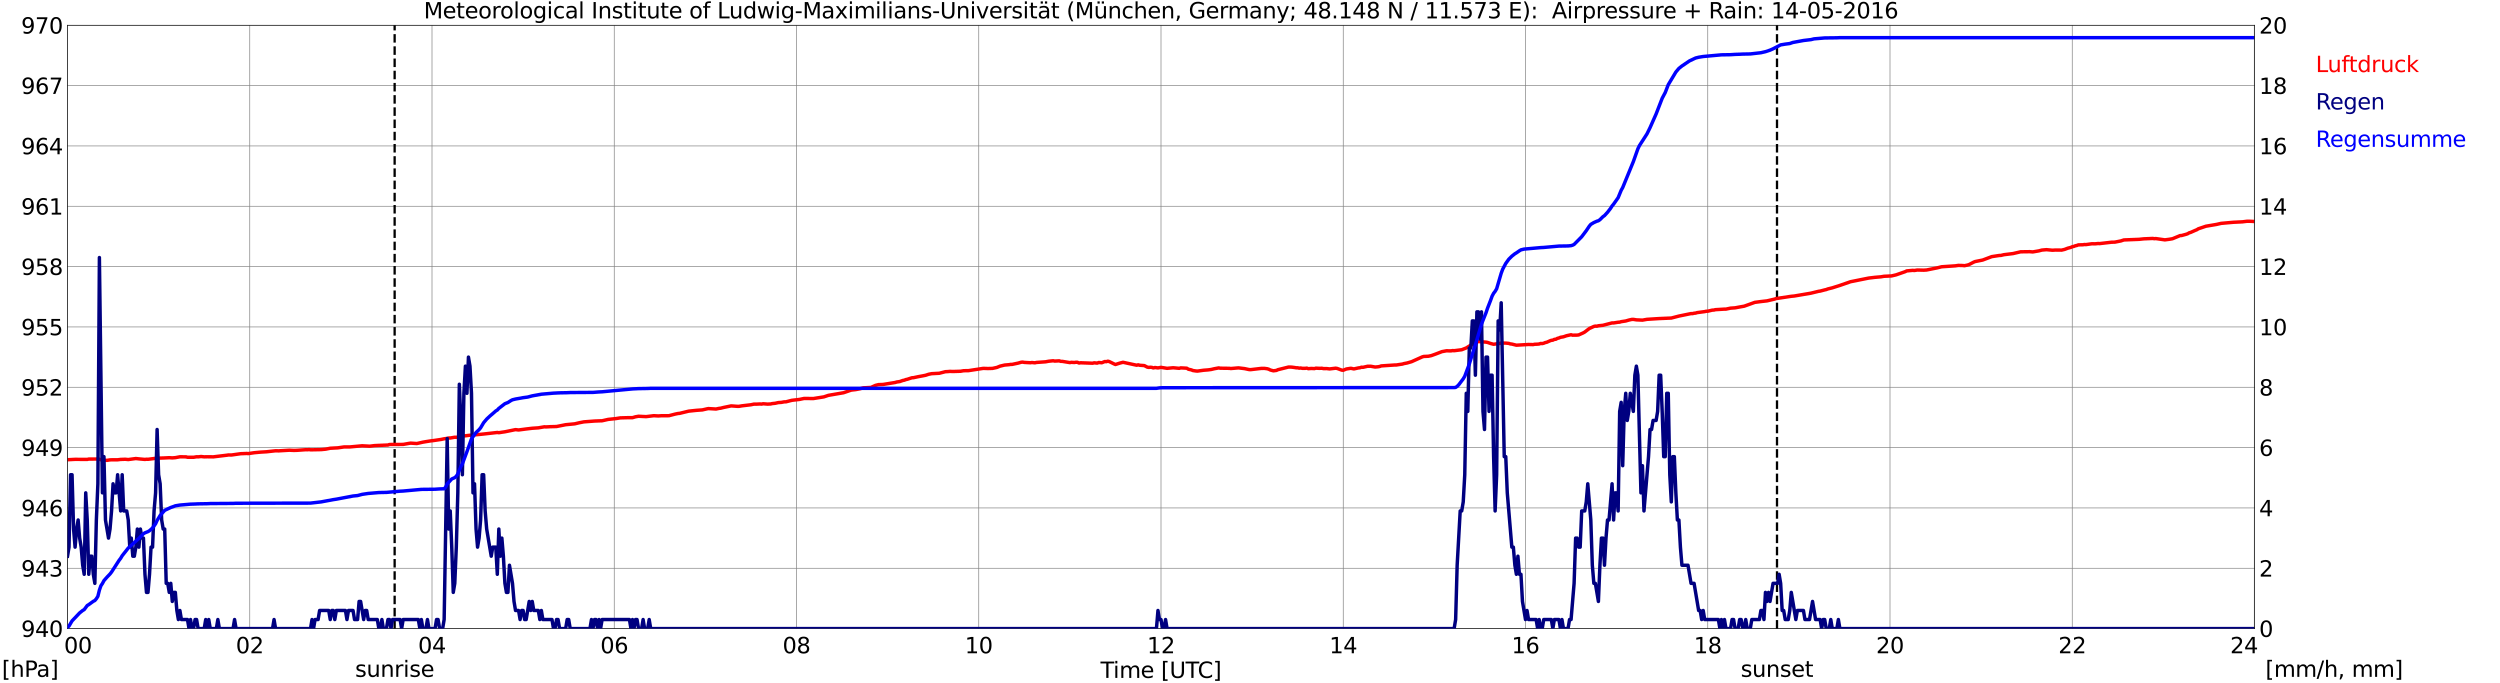 <?xml version="1.0" encoding="utf-8" standalone="no"?>
<!DOCTYPE svg PUBLIC "-//W3C//DTD SVG 1.1//EN"
  "http://www.w3.org/Graphics/SVG/1.1/DTD/svg11.dtd">
<svg xmlns:xlink="http://www.w3.org/1999/xlink" width="1085.4pt" height="296.64pt" viewBox="0 0 1085.4 296.64" xmlns="http://www.w3.org/2000/svg" version="1.1">
 <defs>
  <style type="text/css">*{stroke-linejoin: round; stroke-linecap: butt}</style>
 </defs>
 <g id="figure_1">
  <g id="patch_1">
   <path d="M 0 296.64 
L 1085.4 296.64 
L 1085.4 0 
L 0 0 
z
" style="fill: #ffffff"/>
  </g>
  <g id="axes_1">
   <g id="patch_2">
    <path d="M 29.306 272.909 
L 978.814 272.909 
L 978.814 10.976 
L 29.306 10.976 
z
" style="fill: #ffffff"/>
   </g>
   <g id="patch_3">
    <path d="M 978.814 272.909 
L 978.814 272.909 
L 978.814 10.976 
L 978.814 10.976 
z
" clip-path="url(#pb4e163e113)" style="fill: #d3d3d3; opacity: 0.25; stroke: #d3d3d3; stroke-linejoin: miter"/>
   </g>
   <g id="matplotlib.axis_1">
    <g id="xtick_1">
     <g id="line2d_1">
      <path d="M 29.306 272.909 
L 29.306 10.976 
" clip-path="url(#pb4e163e113)" style="fill: none; stroke: #808080; stroke-width: 0.3; stroke-linecap: square"/>
     </g>
     <g id="line2d_2"/>
     <g id="text_1">
      <!--    00 -->
      <g transform="translate(18.733 283.627) scale(0.095 -0.095)">
       <defs>
        <path id="DejaVuSans-20" transform="scale(0.016)"/>
        <path id="DejaVuSans-30" d="M 2034 4250 
Q 1547 4250 1301 3770 
Q 1056 3291 1056 2328 
Q 1056 1369 1301 889 
Q 1547 409 2034 409 
Q 2525 409 2770 889 
Q 3016 1369 3016 2328 
Q 3016 3291 2770 3770 
Q 2525 4250 2034 4250 
z
M 2034 4750 
Q 2819 4750 3233 4129 
Q 3647 3509 3647 2328 
Q 3647 1150 3233 529 
Q 2819 -91 2034 -91 
Q 1250 -91 836 529 
Q 422 1150 422 2328 
Q 422 3509 836 4129 
Q 1250 4750 2034 4750 
z
" transform="scale(0.016)"/>
       </defs>
       <use xlink:href="#DejaVuSans-20"/>
       <use xlink:href="#DejaVuSans-20" transform="translate(31.787 0)"/>
       <use xlink:href="#DejaVuSans-20" transform="translate(63.574 0)"/>
       <use xlink:href="#DejaVuSans-30" transform="translate(95.361 0)"/>
       <use xlink:href="#DejaVuSans-30" transform="translate(158.984 0)"/>
      </g>
     </g>
    </g>
    <g id="xtick_2">
     <g id="line2d_3">
      <path d="M 108.431 272.909 
L 108.431 10.976 
" clip-path="url(#pb4e163e113)" style="fill: none; stroke: #808080; stroke-width: 0.3; stroke-linecap: square"/>
     </g>
     <g id="line2d_4"/>
     <g id="text_2">
      <!-- 02 -->
      <g transform="translate(102.387 283.627) scale(0.095 -0.095)">
       <defs>
        <path id="DejaVuSans-32" d="M 1228 531 
L 3431 531 
L 3431 0 
L 469 0 
L 469 531 
Q 828 903 1448 1529 
Q 2069 2156 2228 2338 
Q 2531 2678 2651 2914 
Q 2772 3150 2772 3378 
Q 2772 3750 2511 3984 
Q 2250 4219 1831 4219 
Q 1534 4219 1204 4116 
Q 875 4013 500 3803 
L 500 4441 
Q 881 4594 1212 4672 
Q 1544 4750 1819 4750 
Q 2544 4750 2975 4387 
Q 3406 4025 3406 3419 
Q 3406 3131 3298 2873 
Q 3191 2616 2906 2266 
Q 2828 2175 2409 1742 
Q 1991 1309 1228 531 
z
" transform="scale(0.016)"/>
       </defs>
       <use xlink:href="#DejaVuSans-30"/>
       <use xlink:href="#DejaVuSans-32" transform="translate(63.623 0)"/>
      </g>
     </g>
    </g>
    <g id="xtick_3">
     <g id="line2d_5">
      <path d="M 187.557 272.909 
L 187.557 10.976 
" clip-path="url(#pb4e163e113)" style="fill: none; stroke: #808080; stroke-width: 0.3; stroke-linecap: square"/>
     </g>
     <g id="line2d_6"/>
     <g id="text_3">
      <!-- 04 -->
      <g transform="translate(181.513 283.627) scale(0.095 -0.095)">
       <defs>
        <path id="DejaVuSans-34" d="M 2419 4116 
L 825 1625 
L 2419 1625 
L 2419 4116 
z
M 2253 4666 
L 3047 4666 
L 3047 1625 
L 3713 1625 
L 3713 1100 
L 3047 1100 
L 3047 0 
L 2419 0 
L 2419 1100 
L 313 1100 
L 313 1709 
L 2253 4666 
z
" transform="scale(0.016)"/>
       </defs>
       <use xlink:href="#DejaVuSans-30"/>
       <use xlink:href="#DejaVuSans-34" transform="translate(63.623 0)"/>
      </g>
     </g>
    </g>
    <g id="xtick_4">
     <g id="line2d_7">
      <path d="M 266.683 272.909 
L 266.683 10.976 
" clip-path="url(#pb4e163e113)" style="fill: none; stroke: #808080; stroke-width: 0.3; stroke-linecap: square"/>
     </g>
     <g id="line2d_8"/>
     <g id="text_4">
      <!-- 06 -->
      <g transform="translate(260.638 283.627) scale(0.095 -0.095)">
       <defs>
        <path id="DejaVuSans-36" d="M 2113 2584 
Q 1688 2584 1439 2293 
Q 1191 2003 1191 1497 
Q 1191 994 1439 701 
Q 1688 409 2113 409 
Q 2538 409 2786 701 
Q 3034 994 3034 1497 
Q 3034 2003 2786 2293 
Q 2538 2584 2113 2584 
z
M 3366 4563 
L 3366 3988 
Q 3128 4100 2886 4159 
Q 2644 4219 2406 4219 
Q 1781 4219 1451 3797 
Q 1122 3375 1075 2522 
Q 1259 2794 1537 2939 
Q 1816 3084 2150 3084 
Q 2853 3084 3261 2657 
Q 3669 2231 3669 1497 
Q 3669 778 3244 343 
Q 2819 -91 2113 -91 
Q 1303 -91 875 529 
Q 447 1150 447 2328 
Q 447 3434 972 4092 
Q 1497 4750 2381 4750 
Q 2619 4750 2861 4703 
Q 3103 4656 3366 4563 
z
" transform="scale(0.016)"/>
       </defs>
       <use xlink:href="#DejaVuSans-30"/>
       <use xlink:href="#DejaVuSans-36" transform="translate(63.623 0)"/>
      </g>
     </g>
    </g>
    <g id="xtick_5">
     <g id="line2d_9">
      <path d="M 345.808 272.909 
L 345.808 10.976 
" clip-path="url(#pb4e163e113)" style="fill: none; stroke: #808080; stroke-width: 0.3; stroke-linecap: square"/>
     </g>
     <g id="line2d_10"/>
     <g id="text_5">
      <!-- 08 -->
      <g transform="translate(339.764 283.627) scale(0.095 -0.095)">
       <defs>
        <path id="DejaVuSans-38" d="M 2034 2216 
Q 1584 2216 1326 1975 
Q 1069 1734 1069 1313 
Q 1069 891 1326 650 
Q 1584 409 2034 409 
Q 2484 409 2743 651 
Q 3003 894 3003 1313 
Q 3003 1734 2745 1975 
Q 2488 2216 2034 2216 
z
M 1403 2484 
Q 997 2584 770 2862 
Q 544 3141 544 3541 
Q 544 4100 942 4425 
Q 1341 4750 2034 4750 
Q 2731 4750 3128 4425 
Q 3525 4100 3525 3541 
Q 3525 3141 3298 2862 
Q 3072 2584 2669 2484 
Q 3125 2378 3379 2068 
Q 3634 1759 3634 1313 
Q 3634 634 3220 271 
Q 2806 -91 2034 -91 
Q 1263 -91 848 271 
Q 434 634 434 1313 
Q 434 1759 690 2068 
Q 947 2378 1403 2484 
z
M 1172 3481 
Q 1172 3119 1398 2916 
Q 1625 2713 2034 2713 
Q 2441 2713 2670 2916 
Q 2900 3119 2900 3481 
Q 2900 3844 2670 4047 
Q 2441 4250 2034 4250 
Q 1625 4250 1398 4047 
Q 1172 3844 1172 3481 
z
" transform="scale(0.016)"/>
       </defs>
       <use xlink:href="#DejaVuSans-30"/>
       <use xlink:href="#DejaVuSans-38" transform="translate(63.623 0)"/>
      </g>
     </g>
    </g>
    <g id="xtick_6">
     <g id="line2d_11">
      <path d="M 424.934 272.909 
L 424.934 10.976 
" clip-path="url(#pb4e163e113)" style="fill: none; stroke: #808080; stroke-width: 0.3; stroke-linecap: square"/>
     </g>
     <g id="line2d_12"/>
     <g id="text_6">
      <!-- 10 -->
      <g transform="translate(418.89 283.627) scale(0.095 -0.095)">
       <defs>
        <path id="DejaVuSans-31" d="M 794 531 
L 1825 531 
L 1825 4091 
L 703 3866 
L 703 4441 
L 1819 4666 
L 2450 4666 
L 2450 531 
L 3481 531 
L 3481 0 
L 794 0 
L 794 531 
z
" transform="scale(0.016)"/>
       </defs>
       <use xlink:href="#DejaVuSans-31"/>
       <use xlink:href="#DejaVuSans-30" transform="translate(63.623 0)"/>
      </g>
     </g>
    </g>
    <g id="xtick_7">
     <g id="line2d_13">
      <path d="M 504.06 272.909 
L 504.06 10.976 
" clip-path="url(#pb4e163e113)" style="fill: none; stroke: #808080; stroke-width: 0.3; stroke-linecap: square"/>
     </g>
     <g id="line2d_14"/>
     <g id="text_7">
      <!-- 12 -->
      <g transform="translate(498.015 283.627) scale(0.095 -0.095)">
       <use xlink:href="#DejaVuSans-31"/>
       <use xlink:href="#DejaVuSans-32" transform="translate(63.623 0)"/>
      </g>
     </g>
    </g>
    <g id="xtick_8">
     <g id="line2d_15">
      <path d="M 583.185 272.909 
L 583.185 10.976 
" clip-path="url(#pb4e163e113)" style="fill: none; stroke: #808080; stroke-width: 0.3; stroke-linecap: square"/>
     </g>
     <g id="line2d_16"/>
     <g id="text_8">
      <!-- 14 -->
      <g transform="translate(577.141 283.627) scale(0.095 -0.095)">
       <use xlink:href="#DejaVuSans-31"/>
       <use xlink:href="#DejaVuSans-34" transform="translate(63.623 0)"/>
      </g>
     </g>
    </g>
    <g id="xtick_9">
     <g id="line2d_17">
      <path d="M 662.311 272.909 
L 662.311 10.976 
" clip-path="url(#pb4e163e113)" style="fill: none; stroke: #808080; stroke-width: 0.3; stroke-linecap: square"/>
     </g>
     <g id="line2d_18"/>
     <g id="text_9">
      <!-- 16 -->
      <g transform="translate(656.267 283.627) scale(0.095 -0.095)">
       <use xlink:href="#DejaVuSans-31"/>
       <use xlink:href="#DejaVuSans-36" transform="translate(63.623 0)"/>
      </g>
     </g>
    </g>
    <g id="xtick_10">
     <g id="line2d_19">
      <path d="M 741.437 272.909 
L 741.437 10.976 
" clip-path="url(#pb4e163e113)" style="fill: none; stroke: #808080; stroke-width: 0.3; stroke-linecap: square"/>
     </g>
     <g id="line2d_20"/>
     <g id="text_10">
      <!-- 18 -->
      <g transform="translate(735.392 283.627) scale(0.095 -0.095)">
       <use xlink:href="#DejaVuSans-31"/>
       <use xlink:href="#DejaVuSans-38" transform="translate(63.623 0)"/>
      </g>
     </g>
    </g>
    <g id="xtick_11">
     <g id="line2d_21">
      <path d="M 820.562 272.909 
L 820.562 10.976 
" clip-path="url(#pb4e163e113)" style="fill: none; stroke: #808080; stroke-width: 0.3; stroke-linecap: square"/>
     </g>
     <g id="line2d_22"/>
     <g id="text_11">
      <!-- 20 -->
      <g transform="translate(814.518 283.627) scale(0.095 -0.095)">
       <use xlink:href="#DejaVuSans-32"/>
       <use xlink:href="#DejaVuSans-30" transform="translate(63.623 0)"/>
      </g>
     </g>
    </g>
    <g id="xtick_12">
     <g id="line2d_23">
      <path d="M 899.688 272.909 
L 899.688 10.976 
" clip-path="url(#pb4e163e113)" style="fill: none; stroke: #808080; stroke-width: 0.3; stroke-linecap: square"/>
     </g>
     <g id="line2d_24"/>
     <g id="text_12">
      <!-- 22 -->
      <g transform="translate(893.644 283.627) scale(0.095 -0.095)">
       <use xlink:href="#DejaVuSans-32"/>
       <use xlink:href="#DejaVuSans-32" transform="translate(63.623 0)"/>
      </g>
     </g>
    </g>
    <g id="xtick_13">
     <g id="line2d_25">
      <path d="M 978.814 272.909 
L 978.814 10.976 
" clip-path="url(#pb4e163e113)" style="fill: none; stroke: #808080; stroke-width: 0.3; stroke-linecap: square"/>
     </g>
     <g id="line2d_26"/>
     <g id="text_13">
      <!-- 24    -->
      <g transform="translate(968.241 283.627) scale(0.095 -0.095)">
       <use xlink:href="#DejaVuSans-32"/>
       <use xlink:href="#DejaVuSans-34" transform="translate(63.623 0)"/>
       <use xlink:href="#DejaVuSans-20" transform="translate(127.246 0)"/>
       <use xlink:href="#DejaVuSans-20" transform="translate(159.033 0)"/>
       <use xlink:href="#DejaVuSans-20" transform="translate(190.82 0)"/>
      </g>
     </g>
    </g>
    <g id="text_14">
     <!-- Time [UTC] -->
     <g transform="translate(477.806 294.322) scale(0.095 -0.095)">
      <defs>
       <path id="DejaVuSans-54" d="M -19 4666 
L 3928 4666 
L 3928 4134 
L 2272 4134 
L 2272 0 
L 1638 0 
L 1638 4134 
L -19 4134 
L -19 4666 
z
" transform="scale(0.016)"/>
       <path id="DejaVuSans-69" d="M 603 3500 
L 1178 3500 
L 1178 0 
L 603 0 
L 603 3500 
z
M 603 4863 
L 1178 4863 
L 1178 4134 
L 603 4134 
L 603 4863 
z
" transform="scale(0.016)"/>
       <path id="DejaVuSans-6d" d="M 3328 2828 
Q 3544 3216 3844 3400 
Q 4144 3584 4550 3584 
Q 5097 3584 5394 3201 
Q 5691 2819 5691 2113 
L 5691 0 
L 5113 0 
L 5113 2094 
Q 5113 2597 4934 2840 
Q 4756 3084 4391 3084 
Q 3944 3084 3684 2787 
Q 3425 2491 3425 1978 
L 3425 0 
L 2847 0 
L 2847 2094 
Q 2847 2600 2669 2842 
Q 2491 3084 2119 3084 
Q 1678 3084 1418 2786 
Q 1159 2488 1159 1978 
L 1159 0 
L 581 0 
L 581 3500 
L 1159 3500 
L 1159 2956 
Q 1356 3278 1631 3431 
Q 1906 3584 2284 3584 
Q 2666 3584 2933 3390 
Q 3200 3197 3328 2828 
z
" transform="scale(0.016)"/>
       <path id="DejaVuSans-65" d="M 3597 1894 
L 3597 1613 
L 953 1613 
Q 991 1019 1311 708 
Q 1631 397 2203 397 
Q 2534 397 2845 478 
Q 3156 559 3463 722 
L 3463 178 
Q 3153 47 2828 -22 
Q 2503 -91 2169 -91 
Q 1331 -91 842 396 
Q 353 884 353 1716 
Q 353 2575 817 3079 
Q 1281 3584 2069 3584 
Q 2775 3584 3186 3129 
Q 3597 2675 3597 1894 
z
M 3022 2063 
Q 3016 2534 2758 2815 
Q 2500 3097 2075 3097 
Q 1594 3097 1305 2825 
Q 1016 2553 972 2059 
L 3022 2063 
z
" transform="scale(0.016)"/>
       <path id="DejaVuSans-5b" d="M 550 4863 
L 1875 4863 
L 1875 4416 
L 1125 4416 
L 1125 -397 
L 1875 -397 
L 1875 -844 
L 550 -844 
L 550 4863 
z
" transform="scale(0.016)"/>
       <path id="DejaVuSans-55" d="M 556 4666 
L 1191 4666 
L 1191 1831 
Q 1191 1081 1462 751 
Q 1734 422 2344 422 
Q 2950 422 3222 751 
Q 3494 1081 3494 1831 
L 3494 4666 
L 4128 4666 
L 4128 1753 
Q 4128 841 3676 375 
Q 3225 -91 2344 -91 
Q 1459 -91 1007 375 
Q 556 841 556 1753 
L 556 4666 
z
" transform="scale(0.016)"/>
       <path id="DejaVuSans-43" d="M 4122 4306 
L 4122 3641 
Q 3803 3938 3442 4084 
Q 3081 4231 2675 4231 
Q 1875 4231 1450 3742 
Q 1025 3253 1025 2328 
Q 1025 1406 1450 917 
Q 1875 428 2675 428 
Q 3081 428 3442 575 
Q 3803 722 4122 1019 
L 4122 359 
Q 3791 134 3420 21 
Q 3050 -91 2638 -91 
Q 1578 -91 968 557 
Q 359 1206 359 2328 
Q 359 3453 968 4101 
Q 1578 4750 2638 4750 
Q 3056 4750 3426 4639 
Q 3797 4528 4122 4306 
z
" transform="scale(0.016)"/>
       <path id="DejaVuSans-5d" d="M 1947 4863 
L 1947 -844 
L 622 -844 
L 622 -397 
L 1369 -397 
L 1369 4416 
L 622 4416 
L 622 4863 
L 1947 4863 
z
" transform="scale(0.016)"/>
      </defs>
      <use xlink:href="#DejaVuSans-54"/>
      <use xlink:href="#DejaVuSans-69" transform="translate(57.959 0)"/>
      <use xlink:href="#DejaVuSans-6d" transform="translate(85.742 0)"/>
      <use xlink:href="#DejaVuSans-65" transform="translate(183.154 0)"/>
      <use xlink:href="#DejaVuSans-20" transform="translate(244.678 0)"/>
      <use xlink:href="#DejaVuSans-5b" transform="translate(276.465 0)"/>
      <use xlink:href="#DejaVuSans-55" transform="translate(315.479 0)"/>
      <use xlink:href="#DejaVuSans-54" transform="translate(388.672 0)"/>
      <use xlink:href="#DejaVuSans-43" transform="translate(443.881 0)"/>
      <use xlink:href="#DejaVuSans-5d" transform="translate(513.705 0)"/>
     </g>
    </g>
   </g>
   <g id="matplotlib.axis_2">
    <g id="ytick_1">
     <g id="line2d_27">
      <path d="M 29.306 272.909 
L 978.814 272.909 
" clip-path="url(#pb4e163e113)" style="fill: none; stroke: #808080; stroke-width: 0.3; stroke-linecap: square"/>
     </g>
     <g id="line2d_28"/>
     <g id="text_15">
      <!-- 940 -->
      <g transform="translate(9.173 276.518) scale(0.095 -0.095)">
       <defs>
        <path id="DejaVuSans-39" d="M 703 97 
L 703 672 
Q 941 559 1184 500 
Q 1428 441 1663 441 
Q 2288 441 2617 861 
Q 2947 1281 2994 2138 
Q 2813 1869 2534 1725 
Q 2256 1581 1919 1581 
Q 1219 1581 811 2004 
Q 403 2428 403 3163 
Q 403 3881 828 4315 
Q 1253 4750 1959 4750 
Q 2769 4750 3195 4129 
Q 3622 3509 3622 2328 
Q 3622 1225 3098 567 
Q 2575 -91 1691 -91 
Q 1453 -91 1209 -44 
Q 966 3 703 97 
z
M 1959 2075 
Q 2384 2075 2632 2365 
Q 2881 2656 2881 3163 
Q 2881 3666 2632 3958 
Q 2384 4250 1959 4250 
Q 1534 4250 1286 3958 
Q 1038 3666 1038 3163 
Q 1038 2656 1286 2365 
Q 1534 2075 1959 2075 
z
" transform="scale(0.016)"/>
       </defs>
       <use xlink:href="#DejaVuSans-39"/>
       <use xlink:href="#DejaVuSans-34" transform="translate(63.623 0)"/>
       <use xlink:href="#DejaVuSans-30" transform="translate(127.246 0)"/>
      </g>
     </g>
    </g>
    <g id="ytick_2">
     <g id="line2d_29">
      <path d="M 29.306 246.715 
L 978.814 246.715 
" clip-path="url(#pb4e163e113)" style="fill: none; stroke: #808080; stroke-width: 0.3; stroke-linecap: square"/>
     </g>
     <g id="line2d_30"/>
     <g id="text_16">
      <!-- 943 -->
      <g transform="translate(9.173 250.325) scale(0.095 -0.095)">
       <defs>
        <path id="DejaVuSans-33" d="M 2597 2516 
Q 3050 2419 3304 2112 
Q 3559 1806 3559 1356 
Q 3559 666 3084 287 
Q 2609 -91 1734 -91 
Q 1441 -91 1130 -33 
Q 819 25 488 141 
L 488 750 
Q 750 597 1062 519 
Q 1375 441 1716 441 
Q 2309 441 2620 675 
Q 2931 909 2931 1356 
Q 2931 1769 2642 2001 
Q 2353 2234 1838 2234 
L 1294 2234 
L 1294 2753 
L 1863 2753 
Q 2328 2753 2575 2939 
Q 2822 3125 2822 3475 
Q 2822 3834 2567 4026 
Q 2313 4219 1838 4219 
Q 1578 4219 1281 4162 
Q 984 4106 628 3988 
L 628 4550 
Q 988 4650 1302 4700 
Q 1616 4750 1894 4750 
Q 2613 4750 3031 4423 
Q 3450 4097 3450 3541 
Q 3450 3153 3228 2886 
Q 3006 2619 2597 2516 
z
" transform="scale(0.016)"/>
       </defs>
       <use xlink:href="#DejaVuSans-39"/>
       <use xlink:href="#DejaVuSans-34" transform="translate(63.623 0)"/>
       <use xlink:href="#DejaVuSans-33" transform="translate(127.246 0)"/>
      </g>
     </g>
    </g>
    <g id="ytick_3">
     <g id="line2d_31">
      <path d="M 29.306 220.522 
L 978.814 220.522 
" clip-path="url(#pb4e163e113)" style="fill: none; stroke: #808080; stroke-width: 0.3; stroke-linecap: square"/>
     </g>
     <g id="line2d_32"/>
     <g id="text_17">
      <!-- 946 -->
      <g transform="translate(9.173 224.131) scale(0.095 -0.095)">
       <use xlink:href="#DejaVuSans-39"/>
       <use xlink:href="#DejaVuSans-34" transform="translate(63.623 0)"/>
       <use xlink:href="#DejaVuSans-36" transform="translate(127.246 0)"/>
      </g>
     </g>
    </g>
    <g id="ytick_4">
     <g id="line2d_33">
      <path d="M 29.306 194.329 
L 978.814 194.329 
" clip-path="url(#pb4e163e113)" style="fill: none; stroke: #808080; stroke-width: 0.3; stroke-linecap: square"/>
     </g>
     <g id="line2d_34"/>
     <g id="text_18">
      <!-- 949 -->
      <g transform="translate(9.173 197.938) scale(0.095 -0.095)">
       <use xlink:href="#DejaVuSans-39"/>
       <use xlink:href="#DejaVuSans-34" transform="translate(63.623 0)"/>
       <use xlink:href="#DejaVuSans-39" transform="translate(127.246 0)"/>
      </g>
     </g>
    </g>
    <g id="ytick_5">
     <g id="line2d_35">
      <path d="M 29.306 168.136 
L 978.814 168.136 
" clip-path="url(#pb4e163e113)" style="fill: none; stroke: #808080; stroke-width: 0.3; stroke-linecap: square"/>
     </g>
     <g id="line2d_36"/>
     <g id="text_19">
      <!-- 952 -->
      <g transform="translate(9.173 171.745) scale(0.095 -0.095)">
       <defs>
        <path id="DejaVuSans-35" d="M 691 4666 
L 3169 4666 
L 3169 4134 
L 1269 4134 
L 1269 2991 
Q 1406 3038 1543 3061 
Q 1681 3084 1819 3084 
Q 2600 3084 3056 2656 
Q 3513 2228 3513 1497 
Q 3513 744 3044 326 
Q 2575 -91 1722 -91 
Q 1428 -91 1123 -41 
Q 819 9 494 109 
L 494 744 
Q 775 591 1075 516 
Q 1375 441 1709 441 
Q 2250 441 2565 725 
Q 2881 1009 2881 1497 
Q 2881 1984 2565 2268 
Q 2250 2553 1709 2553 
Q 1456 2553 1204 2497 
Q 953 2441 691 2322 
L 691 4666 
z
" transform="scale(0.016)"/>
       </defs>
       <use xlink:href="#DejaVuSans-39"/>
       <use xlink:href="#DejaVuSans-35" transform="translate(63.623 0)"/>
       <use xlink:href="#DejaVuSans-32" transform="translate(127.246 0)"/>
      </g>
     </g>
    </g>
    <g id="ytick_6">
     <g id="line2d_37">
      <path d="M 29.306 141.942 
L 978.814 141.942 
" clip-path="url(#pb4e163e113)" style="fill: none; stroke: #808080; stroke-width: 0.3; stroke-linecap: square"/>
     </g>
     <g id="line2d_38"/>
     <g id="text_20">
      <!-- 955 -->
      <g transform="translate(9.173 145.551) scale(0.095 -0.095)">
       <use xlink:href="#DejaVuSans-39"/>
       <use xlink:href="#DejaVuSans-35" transform="translate(63.623 0)"/>
       <use xlink:href="#DejaVuSans-35" transform="translate(127.246 0)"/>
      </g>
     </g>
    </g>
    <g id="ytick_7">
     <g id="line2d_39">
      <path d="M 29.306 115.749 
L 978.814 115.749 
" clip-path="url(#pb4e163e113)" style="fill: none; stroke: #808080; stroke-width: 0.3; stroke-linecap: square"/>
     </g>
     <g id="line2d_40"/>
     <g id="text_21">
      <!-- 958 -->
      <g transform="translate(9.173 119.358) scale(0.095 -0.095)">
       <use xlink:href="#DejaVuSans-39"/>
       <use xlink:href="#DejaVuSans-35" transform="translate(63.623 0)"/>
       <use xlink:href="#DejaVuSans-38" transform="translate(127.246 0)"/>
      </g>
     </g>
    </g>
    <g id="ytick_8">
     <g id="line2d_41">
      <path d="M 29.306 89.556 
L 978.814 89.556 
" clip-path="url(#pb4e163e113)" style="fill: none; stroke: #808080; stroke-width: 0.3; stroke-linecap: square"/>
     </g>
     <g id="line2d_42"/>
     <g id="text_22">
      <!-- 961 -->
      <g transform="translate(9.173 93.165) scale(0.095 -0.095)">
       <use xlink:href="#DejaVuSans-39"/>
       <use xlink:href="#DejaVuSans-36" transform="translate(63.623 0)"/>
       <use xlink:href="#DejaVuSans-31" transform="translate(127.246 0)"/>
      </g>
     </g>
    </g>
    <g id="ytick_9">
     <g id="line2d_43">
      <path d="M 29.306 63.362 
L 978.814 63.362 
" clip-path="url(#pb4e163e113)" style="fill: none; stroke: #808080; stroke-width: 0.3; stroke-linecap: square"/>
     </g>
     <g id="line2d_44"/>
     <g id="text_23">
      <!-- 964 -->
      <g transform="translate(9.173 66.972) scale(0.095 -0.095)">
       <use xlink:href="#DejaVuSans-39"/>
       <use xlink:href="#DejaVuSans-36" transform="translate(63.623 0)"/>
       <use xlink:href="#DejaVuSans-34" transform="translate(127.246 0)"/>
      </g>
     </g>
    </g>
    <g id="ytick_10">
     <g id="line2d_45">
      <path d="M 29.306 37.169 
L 978.814 37.169 
" clip-path="url(#pb4e163e113)" style="fill: none; stroke: #808080; stroke-width: 0.3; stroke-linecap: square"/>
     </g>
     <g id="line2d_46"/>
     <g id="text_24">
      <!-- 967 -->
      <g transform="translate(9.173 40.778) scale(0.095 -0.095)">
       <defs>
        <path id="DejaVuSans-37" d="M 525 4666 
L 3525 4666 
L 3525 4397 
L 1831 0 
L 1172 0 
L 2766 4134 
L 525 4134 
L 525 4666 
z
" transform="scale(0.016)"/>
       </defs>
       <use xlink:href="#DejaVuSans-39"/>
       <use xlink:href="#DejaVuSans-36" transform="translate(63.623 0)"/>
       <use xlink:href="#DejaVuSans-37" transform="translate(127.246 0)"/>
      </g>
     </g>
    </g>
    <g id="ytick_11">
     <g id="line2d_47">
      <path d="M 29.306 10.976 
L 978.814 10.976 
" clip-path="url(#pb4e163e113)" style="fill: none; stroke: #808080; stroke-width: 0.3; stroke-linecap: square"/>
     </g>
     <g id="line2d_48"/>
     <g id="text_25">
      <!-- 970 -->
      <g transform="translate(9.173 14.585) scale(0.095 -0.095)">
       <use xlink:href="#DejaVuSans-39"/>
       <use xlink:href="#DejaVuSans-37" transform="translate(63.623 0)"/>
       <use xlink:href="#DejaVuSans-30" transform="translate(127.246 0)"/>
      </g>
     </g>
    </g>
   </g>
   <g id="line2d_49">
    <path d="M 171.336 272.909 
L 171.336 10.976 
" clip-path="url(#pb4e163e113)" style="fill: none; stroke-dasharray: 3.7,1.6; stroke-dashoffset: 0; stroke: #000000"/>
   </g>
   <g id="line2d_50">
    <path d="M 771.504 272.909 
L 771.504 10.976 
" clip-path="url(#pb4e163e113)" style="fill: none; stroke-dasharray: 3.7,1.6; stroke-dashoffset: 0; stroke: #000000"/>
   </g>
   <g id="line2d_51">
    <path d="M 29.306 199.597 
L 32.603 199.428 
L 37.878 199.463 
L 38.537 199.306 
L 42.493 199.288 
L 43.153 199.393 
L 44.472 199.777 
L 46.45 199.864 
L 47.768 199.655 
L 49.087 199.62 
L 51.065 199.62 
L 52.384 199.463 
L 54.362 199.393 
L 55.681 199.515 
L 58.978 199.079 
L 60.956 199.288 
L 62.934 199.463 
L 63.594 199.375 
L 64.253 199.41 
L 67.55 198.991 
L 68.209 199.026 
L 68.869 198.904 
L 71.506 198.817 
L 73.484 198.712 
L 74.803 198.799 
L 76.122 198.694 
L 78.1 198.328 
L 80.737 198.345 
L 81.397 198.52 
L 84.034 198.537 
L 85.353 198.31 
L 86.013 198.345 
L 87.331 198.205 
L 88.65 198.345 
L 89.969 198.31 
L 92.606 198.345 
L 98.541 197.629 
L 99.2 197.524 
L 100.519 197.542 
L 104.475 196.983 
L 107.113 196.878 
L 107.772 196.931 
L 110.41 196.547 
L 113.047 196.302 
L 115.685 196.145 
L 119.641 195.708 
L 120.96 195.743 
L 125.575 195.464 
L 127.553 195.551 
L 128.872 195.516 
L 132.829 195.237 
L 133.488 195.272 
L 134.147 195.185 
L 134.807 195.289 
L 136.125 195.272 
L 139.422 195.202 
L 141.4 195.01 
L 143.379 194.608 
L 146.676 194.434 
L 149.313 194.049 
L 151.951 194.032 
L 157.226 193.543 
L 160.523 193.718 
L 162.501 193.473 
L 163.819 193.403 
L 168.435 193.211 
L 169.094 192.984 
L 175.029 192.949 
L 177.666 192.478 
L 178.326 192.391 
L 180.963 192.565 
L 183.601 191.971 
L 184.92 191.744 
L 186.898 191.43 
L 188.217 191.273 
L 191.513 190.784 
L 192.832 190.505 
L 194.151 190.33 
L 194.81 190.173 
L 195.47 190.173 
L 197.448 189.824 
L 198.107 189.876 
L 198.767 189.719 
L 200.085 189.614 
L 201.404 189.23 
L 202.063 189.212 
L 203.382 189.038 
L 208.657 188.566 
L 210.635 188.357 
L 215.91 187.763 
L 216.57 187.868 
L 217.889 187.658 
L 219.207 187.466 
L 221.186 187.065 
L 223.823 186.523 
L 225.142 186.68 
L 228.439 186.244 
L 231.076 185.93 
L 233.714 185.755 
L 236.351 185.301 
L 237.011 185.353 
L 238.989 185.249 
L 241.626 185.179 
L 245.583 184.393 
L 249.539 184.009 
L 251.517 183.537 
L 253.495 183.153 
L 258.111 182.804 
L 260.748 182.699 
L 261.408 182.682 
L 264.045 182.088 
L 267.342 181.739 
L 269.32 181.424 
L 272.617 181.337 
L 274.595 181.337 
L 275.914 180.953 
L 277.233 180.726 
L 280.53 180.883 
L 283.827 180.481 
L 285.805 180.586 
L 287.124 180.499 
L 290.42 180.481 
L 293.058 179.8 
L 294.377 179.521 
L 295.036 179.469 
L 298.992 178.508 
L 302.289 178.159 
L 304.927 177.967 
L 306.905 177.513 
L 307.564 177.391 
L 310.861 177.583 
L 312.18 177.303 
L 312.839 177.233 
L 314.158 176.902 
L 317.455 176.221 
L 320.093 176.413 
L 320.752 176.43 
L 322.071 176.203 
L 326.027 175.732 
L 327.346 175.452 
L 328.665 175.452 
L 329.983 175.382 
L 330.643 175.452 
L 331.302 175.295 
L 333.28 175.452 
L 334.599 175.382 
L 335.258 175.225 
L 336.577 175.086 
L 337.896 174.789 
L 339.215 174.701 
L 340.533 174.457 
L 341.193 174.457 
L 343.83 173.793 
L 347.127 173.409 
L 349.105 172.99 
L 351.083 173.008 
L 353.062 173.042 
L 357.677 172.309 
L 359.655 171.645 
L 366.249 170.51 
L 369.546 169.375 
L 371.524 169.148 
L 373.502 168.764 
L 374.821 168.38 
L 378.118 168.205 
L 380.096 167.315 
L 381.415 166.983 
L 383.393 166.913 
L 388.668 166.058 
L 389.328 165.848 
L 390.646 165.656 
L 391.965 165.184 
L 392.624 165.062 
L 393.284 164.8 
L 393.943 164.661 
L 395.262 164.224 
L 395.921 164.014 
L 396.581 163.98 
L 398.559 163.56 
L 400.537 163.194 
L 401.856 162.932 
L 403.175 162.495 
L 404.493 162.233 
L 407.79 162.059 
L 410.428 161.378 
L 411.746 161.308 
L 412.406 161.238 
L 413.725 161.29 
L 417.022 161.186 
L 418.34 160.959 
L 419.659 160.924 
L 420.318 160.941 
L 426.912 159.928 
L 428.89 159.998 
L 430.869 159.946 
L 432.187 159.666 
L 432.847 159.509 
L 434.165 158.968 
L 436.144 158.496 
L 438.122 158.322 
L 438.781 158.2 
L 439.44 158.2 
L 442.078 157.641 
L 443.397 157.257 
L 444.056 157.222 
L 444.716 157.344 
L 446.034 157.414 
L 447.353 157.484 
L 448.012 157.396 
L 449.331 157.519 
L 449.991 157.361 
L 453.947 157.082 
L 455.266 156.838 
L 457.244 156.628 
L 457.903 156.768 
L 459.881 156.663 
L 460.541 156.89 
L 461.2 156.89 
L 464.497 157.431 
L 465.156 157.309 
L 466.475 157.379 
L 467.134 157.274 
L 467.794 157.292 
L 468.453 157.623 
L 469.113 157.501 
L 474.388 157.693 
L 475.047 157.519 
L 476.366 157.658 
L 477.025 157.379 
L 478.344 157.501 
L 479.663 156.96 
L 480.322 157.03 
L 480.981 156.803 
L 481.641 156.995 
L 483.619 157.973 
L 484.278 158.252 
L 486.256 157.623 
L 487.575 157.292 
L 493.51 158.566 
L 494.169 158.392 
L 494.828 158.584 
L 496.807 158.723 
L 498.125 159.404 
L 498.785 159.509 
L 499.444 159.439 
L 500.103 159.509 
L 500.763 159.754 
L 501.422 159.562 
L 502.741 159.736 
L 504.06 159.492 
L 506.697 159.911 
L 509.335 159.666 
L 511.972 159.911 
L 512.632 159.719 
L 515.269 159.858 
L 515.929 160.295 
L 517.247 160.592 
L 517.907 160.871 
L 519.226 161.063 
L 519.885 161.116 
L 522.522 160.749 
L 524.501 160.592 
L 525.819 160.417 
L 527.138 160.103 
L 529.116 159.736 
L 529.776 159.858 
L 533.732 159.911 
L 534.391 159.998 
L 537.688 159.719 
L 540.326 160.033 
L 542.304 160.452 
L 542.963 160.487 
L 547.579 159.946 
L 548.898 159.928 
L 550.216 160.103 
L 550.876 160.312 
L 551.535 160.644 
L 552.854 160.994 
L 554.173 160.819 
L 554.832 160.505 
L 559.448 159.352 
L 560.766 159.387 
L 562.085 159.562 
L 562.745 159.684 
L 563.404 159.684 
L 564.063 159.841 
L 564.723 159.771 
L 565.382 159.911 
L 566.701 159.911 
L 567.36 159.824 
L 568.02 160.068 
L 569.338 159.963 
L 570.657 160.033 
L 571.317 159.841 
L 572.635 159.911 
L 573.954 159.893 
L 574.613 160.033 
L 575.932 160.016 
L 577.251 160.173 
L 579.889 159.858 
L 580.548 159.963 
L 582.526 160.697 
L 583.185 160.749 
L 584.504 160.208 
L 586.482 159.893 
L 587.801 160.173 
L 589.779 159.736 
L 590.439 159.666 
L 591.098 159.422 
L 591.757 159.474 
L 593.736 159.02 
L 595.054 159.003 
L 597.032 159.352 
L 598.351 159.23 
L 599.011 159.108 
L 599.67 158.863 
L 605.604 158.461 
L 606.264 158.461 
L 607.582 158.252 
L 608.901 158.06 
L 609.561 157.85 
L 610.879 157.606 
L 612.858 157.03 
L 617.473 154.952 
L 618.133 154.76 
L 620.111 154.672 
L 621.429 154.393 
L 623.408 153.677 
L 626.045 152.664 
L 628.023 152.297 
L 629.342 152.332 
L 630.001 152.332 
L 630.661 152.21 
L 631.32 152.262 
L 634.617 151.843 
L 636.595 151.058 
L 639.892 148.997 
L 641.87 148.281 
L 645.167 148.543 
L 645.827 148.665 
L 647.145 149.119 
L 648.464 149.468 
L 651.102 149.084 
L 651.761 148.945 
L 653.739 148.962 
L 655.058 149.084 
L 655.717 149.311 
L 656.377 149.381 
L 658.355 149.87 
L 663.63 149.556 
L 665.608 149.608 
L 666.267 149.468 
L 667.586 149.416 
L 668.246 149.346 
L 668.905 149.119 
L 669.564 149.172 
L 670.224 149.014 
L 670.883 148.735 
L 671.542 148.595 
L 672.861 148.002 
L 673.521 147.757 
L 674.18 147.687 
L 674.839 147.338 
L 675.499 147.286 
L 676.158 146.902 
L 676.817 146.744 
L 677.477 146.447 
L 678.796 146.22 
L 680.114 145.766 
L 682.092 145.33 
L 682.752 145.522 
L 684.73 145.487 
L 685.389 145.417 
L 687.368 144.527 
L 688.027 144.16 
L 690.005 142.641 
L 691.983 141.733 
L 692.643 141.576 
L 693.302 141.628 
L 693.961 141.436 
L 695.939 141.226 
L 699.896 140.196 
L 700.555 140.213 
L 702.533 139.899 
L 703.193 139.864 
L 703.852 139.655 
L 705.83 139.358 
L 707.149 138.974 
L 708.468 138.677 
L 709.127 138.659 
L 710.446 138.869 
L 713.083 138.991 
L 715.062 138.642 
L 720.337 138.31 
L 725.612 138.083 
L 728.909 137.227 
L 734.184 136.145 
L 734.843 136.162 
L 735.502 135.988 
L 736.162 135.935 
L 736.821 135.726 
L 740.118 135.289 
L 740.777 135.132 
L 741.437 135.115 
L 743.415 134.643 
L 744.074 134.626 
L 744.734 134.451 
L 748.69 134.206 
L 749.349 134.206 
L 751.327 133.787 
L 753.306 133.648 
L 755.284 133.281 
L 757.262 132.932 
L 761.878 131.273 
L 764.515 130.924 
L 767.153 130.627 
L 770.449 129.858 
L 771.109 129.631 
L 777.703 128.636 
L 779.021 128.514 
L 786.275 127.274 
L 789.572 126.471 
L 790.231 126.383 
L 792.209 125.86 
L 792.868 125.72 
L 793.528 125.458 
L 795.506 124.969 
L 796.825 124.55 
L 798.803 123.921 
L 803.419 122.315 
L 811.331 120.726 
L 813.969 120.411 
L 816.606 120.184 
L 817.925 119.957 
L 821.222 119.8 
L 823.2 119.329 
L 827.156 117.949 
L 827.816 117.617 
L 830.453 117.373 
L 831.112 117.443 
L 832.431 117.233 
L 835.069 117.303 
L 836.388 117.233 
L 841.003 116.308 
L 842.981 115.819 
L 848.916 115.417 
L 850.235 115.225 
L 852.213 115.277 
L 852.872 115.365 
L 854.191 115.085 
L 854.85 114.876 
L 856.828 113.846 
L 857.488 113.566 
L 860.785 112.903 
L 864.741 111.418 
L 868.038 110.912 
L 868.697 110.894 
L 870.016 110.58 
L 873.972 110.091 
L 877.269 109.323 
L 881.225 109.27 
L 882.544 109.375 
L 885.182 108.921 
L 886.5 108.572 
L 888.479 108.397 
L 891.116 108.642 
L 892.435 108.554 
L 895.072 108.589 
L 896.391 108.275 
L 897.71 107.769 
L 899.029 107.419 
L 899.688 107.123 
L 900.347 106.983 
L 901.007 106.721 
L 901.666 106.581 
L 902.326 106.319 
L 904.304 106.267 
L 904.963 106.162 
L 905.622 106.197 
L 908.26 105.83 
L 909.579 105.865 
L 910.898 105.726 
L 911.557 105.761 
L 916.832 105.149 
L 918.151 105.132 
L 920.788 104.608 
L 922.107 104.171 
L 928.701 103.91 
L 930.679 103.7 
L 934.635 103.525 
L 935.295 103.63 
L 935.954 103.578 
L 939.91 104.137 
L 941.888 103.875 
L 943.207 103.648 
L 945.845 102.565 
L 946.504 102.286 
L 947.163 102.251 
L 949.142 101.709 
L 949.801 101.482 
L 950.46 101.081 
L 951.12 100.889 
L 953.098 100.015 
L 953.757 99.754 
L 954.417 99.334 
L 957.714 98.217 
L 962.329 97.431 
L 964.307 96.977 
L 969.582 96.506 
L 973.539 96.313 
L 975.517 96.069 
L 976.836 96.069 
L 978.154 96.133 
L 978.154 96.133 
" clip-path="url(#pb4e163e113)" style="fill: none; stroke: #ff0000; stroke-width: 1.5; stroke-linecap: square"/>
   </g>
   <g id="patch_4">
    <path d="M 29.306 272.909 
L 29.306 10.976 
" style="fill: none; stroke: #000000; stroke-width: 0.3; stroke-linejoin: miter; stroke-linecap: square"/>
   </g>
   <g id="patch_5">
    <path d="M 29.306 272.909 
L 978.814 272.909 
" style="fill: none; stroke: #000000; stroke-width: 0.3; stroke-linejoin: miter; stroke-linecap: square"/>
   </g>
   <g id="patch_6">
    <path d="M 29.306 10.976 
L 978.814 10.976 
" style="fill: none; stroke: #000000; stroke-width: 0.3; stroke-linejoin: miter; stroke-linecap: square"/>
   </g>
   <g id="text_26">
    <!-- sunrise -->
    <g transform="translate(154.172 293.863) scale(0.095 -0.095)">
     <defs>
      <path id="DejaVuSans-73" d="M 2834 3397 
L 2834 2853 
Q 2591 2978 2328 3040 
Q 2066 3103 1784 3103 
Q 1356 3103 1142 2972 
Q 928 2841 928 2578 
Q 928 2378 1081 2264 
Q 1234 2150 1697 2047 
L 1894 2003 
Q 2506 1872 2764 1633 
Q 3022 1394 3022 966 
Q 3022 478 2636 193 
Q 2250 -91 1575 -91 
Q 1294 -91 989 -36 
Q 684 19 347 128 
L 347 722 
Q 666 556 975 473 
Q 1284 391 1588 391 
Q 1994 391 2212 530 
Q 2431 669 2431 922 
Q 2431 1156 2273 1281 
Q 2116 1406 1581 1522 
L 1381 1569 
Q 847 1681 609 1914 
Q 372 2147 372 2553 
Q 372 3047 722 3315 
Q 1072 3584 1716 3584 
Q 2034 3584 2315 3537 
Q 2597 3491 2834 3397 
z
" transform="scale(0.016)"/>
      <path id="DejaVuSans-75" d="M 544 1381 
L 544 3500 
L 1119 3500 
L 1119 1403 
Q 1119 906 1312 657 
Q 1506 409 1894 409 
Q 2359 409 2629 706 
Q 2900 1003 2900 1516 
L 2900 3500 
L 3475 3500 
L 3475 0 
L 2900 0 
L 2900 538 
Q 2691 219 2414 64 
Q 2138 -91 1772 -91 
Q 1169 -91 856 284 
Q 544 659 544 1381 
z
M 1991 3584 
L 1991 3584 
z
" transform="scale(0.016)"/>
      <path id="DejaVuSans-6e" d="M 3513 2113 
L 3513 0 
L 2938 0 
L 2938 2094 
Q 2938 2591 2744 2837 
Q 2550 3084 2163 3084 
Q 1697 3084 1428 2787 
Q 1159 2491 1159 1978 
L 1159 0 
L 581 0 
L 581 3500 
L 1159 3500 
L 1159 2956 
Q 1366 3272 1645 3428 
Q 1925 3584 2291 3584 
Q 2894 3584 3203 3211 
Q 3513 2838 3513 2113 
z
" transform="scale(0.016)"/>
      <path id="DejaVuSans-72" d="M 2631 2963 
Q 2534 3019 2420 3045 
Q 2306 3072 2169 3072 
Q 1681 3072 1420 2755 
Q 1159 2438 1159 1844 
L 1159 0 
L 581 0 
L 581 3500 
L 1159 3500 
L 1159 2956 
Q 1341 3275 1631 3429 
Q 1922 3584 2338 3584 
Q 2397 3584 2469 3576 
Q 2541 3569 2628 3553 
L 2631 2963 
z
" transform="scale(0.016)"/>
     </defs>
     <use xlink:href="#DejaVuSans-73"/>
     <use xlink:href="#DejaVuSans-75" transform="translate(52.1 0)"/>
     <use xlink:href="#DejaVuSans-6e" transform="translate(115.479 0)"/>
     <use xlink:href="#DejaVuSans-72" transform="translate(178.857 0)"/>
     <use xlink:href="#DejaVuSans-69" transform="translate(219.971 0)"/>
     <use xlink:href="#DejaVuSans-73" transform="translate(247.754 0)"/>
     <use xlink:href="#DejaVuSans-65" transform="translate(299.854 0)"/>
    </g>
   </g>
   <g id="text_27">
    <!-- sunset -->
    <g transform="translate(755.75 293.863) scale(0.095 -0.095)">
     <defs>
      <path id="DejaVuSans-74" d="M 1172 4494 
L 1172 3500 
L 2356 3500 
L 2356 3053 
L 1172 3053 
L 1172 1153 
Q 1172 725 1289 603 
Q 1406 481 1766 481 
L 2356 481 
L 2356 0 
L 1766 0 
Q 1100 0 847 248 
Q 594 497 594 1153 
L 594 3053 
L 172 3053 
L 172 3500 
L 594 3500 
L 594 4494 
L 1172 4494 
z
" transform="scale(0.016)"/>
     </defs>
     <use xlink:href="#DejaVuSans-73"/>
     <use xlink:href="#DejaVuSans-75" transform="translate(52.1 0)"/>
     <use xlink:href="#DejaVuSans-6e" transform="translate(115.479 0)"/>
     <use xlink:href="#DejaVuSans-73" transform="translate(178.857 0)"/>
     <use xlink:href="#DejaVuSans-65" transform="translate(230.957 0)"/>
     <use xlink:href="#DejaVuSans-74" transform="translate(292.48 0)"/>
    </g>
   </g>
   <g id="text_28">
    <!-- [hPa] -->
    <g transform="translate(0.821 293.863) scale(0.095 -0.095)">
     <defs>
      <path id="DejaVuSans-68" d="M 3513 2113 
L 3513 0 
L 2938 0 
L 2938 2094 
Q 2938 2591 2744 2837 
Q 2550 3084 2163 3084 
Q 1697 3084 1428 2787 
Q 1159 2491 1159 1978 
L 1159 0 
L 581 0 
L 581 4863 
L 1159 4863 
L 1159 2956 
Q 1366 3272 1645 3428 
Q 1925 3584 2291 3584 
Q 2894 3584 3203 3211 
Q 3513 2838 3513 2113 
z
" transform="scale(0.016)"/>
      <path id="DejaVuSans-50" d="M 1259 4147 
L 1259 2394 
L 2053 2394 
Q 2494 2394 2734 2622 
Q 2975 2850 2975 3272 
Q 2975 3691 2734 3919 
Q 2494 4147 2053 4147 
L 1259 4147 
z
M 628 4666 
L 2053 4666 
Q 2838 4666 3239 4311 
Q 3641 3956 3641 3272 
Q 3641 2581 3239 2228 
Q 2838 1875 2053 1875 
L 1259 1875 
L 1259 0 
L 628 0 
L 628 4666 
z
" transform="scale(0.016)"/>
      <path id="DejaVuSans-61" d="M 2194 1759 
Q 1497 1759 1228 1600 
Q 959 1441 959 1056 
Q 959 750 1161 570 
Q 1363 391 1709 391 
Q 2188 391 2477 730 
Q 2766 1069 2766 1631 
L 2766 1759 
L 2194 1759 
z
M 3341 1997 
L 3341 0 
L 2766 0 
L 2766 531 
Q 2569 213 2275 61 
Q 1981 -91 1556 -91 
Q 1019 -91 701 211 
Q 384 513 384 1019 
Q 384 1609 779 1909 
Q 1175 2209 1959 2209 
L 2766 2209 
L 2766 2266 
Q 2766 2663 2505 2880 
Q 2244 3097 1772 3097 
Q 1472 3097 1187 3025 
Q 903 2953 641 2809 
L 641 3341 
Q 956 3463 1253 3523 
Q 1550 3584 1831 3584 
Q 2591 3584 2966 3190 
Q 3341 2797 3341 1997 
z
" transform="scale(0.016)"/>
     </defs>
     <use xlink:href="#DejaVuSans-5b"/>
     <use xlink:href="#DejaVuSans-68" transform="translate(39.014 0)"/>
     <use xlink:href="#DejaVuSans-50" transform="translate(102.393 0)"/>
     <use xlink:href="#DejaVuSans-61" transform="translate(158.195 0)"/>
     <use xlink:href="#DejaVuSans-5d" transform="translate(219.475 0)"/>
    </g>
   </g>
   <g id="text_29">
    <!-- Luftdruck -->
    <g style="fill: #ff0000" transform="translate(1005.4 31.291) scale(0.095 -0.095)">
     <defs>
      <path id="DejaVuSans-4c" d="M 628 4666 
L 1259 4666 
L 1259 531 
L 3531 531 
L 3531 0 
L 628 0 
L 628 4666 
z
" transform="scale(0.016)"/>
      <path id="DejaVuSans-66" d="M 2375 4863 
L 2375 4384 
L 1825 4384 
Q 1516 4384 1395 4259 
Q 1275 4134 1275 3809 
L 1275 3500 
L 2222 3500 
L 2222 3053 
L 1275 3053 
L 1275 0 
L 697 0 
L 697 3053 
L 147 3053 
L 147 3500 
L 697 3500 
L 697 3744 
Q 697 4328 969 4595 
Q 1241 4863 1831 4863 
L 2375 4863 
z
" transform="scale(0.016)"/>
      <path id="DejaVuSans-64" d="M 2906 2969 
L 2906 4863 
L 3481 4863 
L 3481 0 
L 2906 0 
L 2906 525 
Q 2725 213 2448 61 
Q 2172 -91 1784 -91 
Q 1150 -91 751 415 
Q 353 922 353 1747 
Q 353 2572 751 3078 
Q 1150 3584 1784 3584 
Q 2172 3584 2448 3432 
Q 2725 3281 2906 2969 
z
M 947 1747 
Q 947 1113 1208 752 
Q 1469 391 1925 391 
Q 2381 391 2643 752 
Q 2906 1113 2906 1747 
Q 2906 2381 2643 2742 
Q 2381 3103 1925 3103 
Q 1469 3103 1208 2742 
Q 947 2381 947 1747 
z
" transform="scale(0.016)"/>
      <path id="DejaVuSans-63" d="M 3122 3366 
L 3122 2828 
Q 2878 2963 2633 3030 
Q 2388 3097 2138 3097 
Q 1578 3097 1268 2742 
Q 959 2388 959 1747 
Q 959 1106 1268 751 
Q 1578 397 2138 397 
Q 2388 397 2633 464 
Q 2878 531 3122 666 
L 3122 134 
Q 2881 22 2623 -34 
Q 2366 -91 2075 -91 
Q 1284 -91 818 406 
Q 353 903 353 1747 
Q 353 2603 823 3093 
Q 1294 3584 2113 3584 
Q 2378 3584 2631 3529 
Q 2884 3475 3122 3366 
z
" transform="scale(0.016)"/>
      <path id="DejaVuSans-6b" d="M 581 4863 
L 1159 4863 
L 1159 1991 
L 2875 3500 
L 3609 3500 
L 1753 1863 
L 3688 0 
L 2938 0 
L 1159 1709 
L 1159 0 
L 581 0 
L 581 4863 
z
" transform="scale(0.016)"/>
     </defs>
     <use xlink:href="#DejaVuSans-4c"/>
     <use xlink:href="#DejaVuSans-75" transform="translate(53.963 0)"/>
     <use xlink:href="#DejaVuSans-66" transform="translate(117.342 0)"/>
     <use xlink:href="#DejaVuSans-74" transform="translate(150.797 0)"/>
     <use xlink:href="#DejaVuSans-64" transform="translate(190.006 0)"/>
     <use xlink:href="#DejaVuSans-72" transform="translate(253.482 0)"/>
     <use xlink:href="#DejaVuSans-75" transform="translate(294.596 0)"/>
     <use xlink:href="#DejaVuSans-63" transform="translate(357.975 0)"/>
     <use xlink:href="#DejaVuSans-6b" transform="translate(412.955 0)"/>
    </g>
   </g>
   <g id="text_30">
    <!-- Regen -->
    <g style="fill: #000080" transform="translate(1005.4 47.531) scale(0.095 -0.095)">
     <defs>
      <path id="DejaVuSans-52" d="M 2841 2188 
Q 3044 2119 3236 1894 
Q 3428 1669 3622 1275 
L 4263 0 
L 3584 0 
L 2988 1197 
Q 2756 1666 2539 1819 
Q 2322 1972 1947 1972 
L 1259 1972 
L 1259 0 
L 628 0 
L 628 4666 
L 2053 4666 
Q 2853 4666 3247 4331 
Q 3641 3997 3641 3322 
Q 3641 2881 3436 2590 
Q 3231 2300 2841 2188 
z
M 1259 4147 
L 1259 2491 
L 2053 2491 
Q 2509 2491 2742 2702 
Q 2975 2913 2975 3322 
Q 2975 3731 2742 3939 
Q 2509 4147 2053 4147 
L 1259 4147 
z
" transform="scale(0.016)"/>
      <path id="DejaVuSans-67" d="M 2906 1791 
Q 2906 2416 2648 2759 
Q 2391 3103 1925 3103 
Q 1463 3103 1205 2759 
Q 947 2416 947 1791 
Q 947 1169 1205 825 
Q 1463 481 1925 481 
Q 2391 481 2648 825 
Q 2906 1169 2906 1791 
z
M 3481 434 
Q 3481 -459 3084 -895 
Q 2688 -1331 1869 -1331 
Q 1566 -1331 1297 -1286 
Q 1028 -1241 775 -1147 
L 775 -588 
Q 1028 -725 1275 -790 
Q 1522 -856 1778 -856 
Q 2344 -856 2625 -561 
Q 2906 -266 2906 331 
L 2906 616 
Q 2728 306 2450 153 
Q 2172 0 1784 0 
Q 1141 0 747 490 
Q 353 981 353 1791 
Q 353 2603 747 3093 
Q 1141 3584 1784 3584 
Q 2172 3584 2450 3431 
Q 2728 3278 2906 2969 
L 2906 3500 
L 3481 3500 
L 3481 434 
z
" transform="scale(0.016)"/>
     </defs>
     <use xlink:href="#DejaVuSans-52"/>
     <use xlink:href="#DejaVuSans-65" transform="translate(64.982 0)"/>
     <use xlink:href="#DejaVuSans-67" transform="translate(126.506 0)"/>
     <use xlink:href="#DejaVuSans-65" transform="translate(189.982 0)"/>
     <use xlink:href="#DejaVuSans-6e" transform="translate(251.506 0)"/>
    </g>
   </g>
   <g id="text_31">
    <!-- Regensumme -->
    <g style="fill: #0000ff" transform="translate(1005.4 63.771) scale(0.095 -0.095)">
     <use xlink:href="#DejaVuSans-52"/>
     <use xlink:href="#DejaVuSans-65" transform="translate(64.982 0)"/>
     <use xlink:href="#DejaVuSans-67" transform="translate(126.506 0)"/>
     <use xlink:href="#DejaVuSans-65" transform="translate(189.982 0)"/>
     <use xlink:href="#DejaVuSans-6e" transform="translate(251.506 0)"/>
     <use xlink:href="#DejaVuSans-73" transform="translate(314.885 0)"/>
     <use xlink:href="#DejaVuSans-75" transform="translate(366.984 0)"/>
     <use xlink:href="#DejaVuSans-6d" transform="translate(430.363 0)"/>
     <use xlink:href="#DejaVuSans-6d" transform="translate(527.775 0)"/>
     <use xlink:href="#DejaVuSans-65" transform="translate(625.188 0)"/>
    </g>
   </g>
   <g id="text_32">
    <!-- Meteorological Institute of Ludwig-Maximilians-Universität (München, Germany; 48.148 N / 11.573 E):  Airpressure + Rain: 14-05-2016 -->
    <g transform="translate(183.991 7.976) scale(0.095 -0.095)">
     <defs>
      <path id="DejaVuSans-4d" d="M 628 4666 
L 1569 4666 
L 2759 1491 
L 3956 4666 
L 4897 4666 
L 4897 0 
L 4281 0 
L 4281 4097 
L 3078 897 
L 2444 897 
L 1241 4097 
L 1241 0 
L 628 0 
L 628 4666 
z
" transform="scale(0.016)"/>
      <path id="DejaVuSans-6f" d="M 1959 3097 
Q 1497 3097 1228 2736 
Q 959 2375 959 1747 
Q 959 1119 1226 758 
Q 1494 397 1959 397 
Q 2419 397 2687 759 
Q 2956 1122 2956 1747 
Q 2956 2369 2687 2733 
Q 2419 3097 1959 3097 
z
M 1959 3584 
Q 2709 3584 3137 3096 
Q 3566 2609 3566 1747 
Q 3566 888 3137 398 
Q 2709 -91 1959 -91 
Q 1206 -91 779 398 
Q 353 888 353 1747 
Q 353 2609 779 3096 
Q 1206 3584 1959 3584 
z
" transform="scale(0.016)"/>
      <path id="DejaVuSans-6c" d="M 603 4863 
L 1178 4863 
L 1178 0 
L 603 0 
L 603 4863 
z
" transform="scale(0.016)"/>
      <path id="DejaVuSans-49" d="M 628 4666 
L 1259 4666 
L 1259 0 
L 628 0 
L 628 4666 
z
" transform="scale(0.016)"/>
      <path id="DejaVuSans-77" d="M 269 3500 
L 844 3500 
L 1563 769 
L 2278 3500 
L 2956 3500 
L 3675 769 
L 4391 3500 
L 4966 3500 
L 4050 0 
L 3372 0 
L 2619 2869 
L 1863 0 
L 1184 0 
L 269 3500 
z
" transform="scale(0.016)"/>
      <path id="DejaVuSans-2d" d="M 313 2009 
L 1997 2009 
L 1997 1497 
L 313 1497 
L 313 2009 
z
" transform="scale(0.016)"/>
      <path id="DejaVuSans-78" d="M 3513 3500 
L 2247 1797 
L 3578 0 
L 2900 0 
L 1881 1375 
L 863 0 
L 184 0 
L 1544 1831 
L 300 3500 
L 978 3500 
L 1906 2253 
L 2834 3500 
L 3513 3500 
z
" transform="scale(0.016)"/>
      <path id="DejaVuSans-76" d="M 191 3500 
L 800 3500 
L 1894 563 
L 2988 3500 
L 3597 3500 
L 2284 0 
L 1503 0 
L 191 3500 
z
" transform="scale(0.016)"/>
      <path id="DejaVuSans-e4" d="M 2194 1759 
Q 1497 1759 1228 1600 
Q 959 1441 959 1056 
Q 959 750 1161 570 
Q 1363 391 1709 391 
Q 2188 391 2477 730 
Q 2766 1069 2766 1631 
L 2766 1759 
L 2194 1759 
z
M 3341 1997 
L 3341 0 
L 2766 0 
L 2766 531 
Q 2569 213 2275 61 
Q 1981 -91 1556 -91 
Q 1019 -91 701 211 
Q 384 513 384 1019 
Q 384 1609 779 1909 
Q 1175 2209 1959 2209 
L 2766 2209 
L 2766 2266 
Q 2766 2663 2505 2880 
Q 2244 3097 1772 3097 
Q 1472 3097 1187 3025 
Q 903 2953 641 2809 
L 641 3341 
Q 956 3463 1253 3523 
Q 1550 3584 1831 3584 
Q 2591 3584 2966 3190 
Q 3341 2797 3341 1997 
z
M 2150 4850 
L 2784 4850 
L 2784 4219 
L 2150 4219 
L 2150 4850 
z
M 928 4850 
L 1562 4850 
L 1562 4219 
L 928 4219 
L 928 4850 
z
" transform="scale(0.016)"/>
      <path id="DejaVuSans-28" d="M 1984 4856 
Q 1566 4138 1362 3434 
Q 1159 2731 1159 2009 
Q 1159 1288 1364 580 
Q 1569 -128 1984 -844 
L 1484 -844 
Q 1016 -109 783 600 
Q 550 1309 550 2009 
Q 550 2706 781 3412 
Q 1013 4119 1484 4856 
L 1984 4856 
z
" transform="scale(0.016)"/>
      <path id="DejaVuSans-fc" d="M 544 1381 
L 544 3500 
L 1119 3500 
L 1119 1403 
Q 1119 906 1312 657 
Q 1506 409 1894 409 
Q 2359 409 2629 706 
Q 2900 1003 2900 1516 
L 2900 3500 
L 3475 3500 
L 3475 0 
L 2900 0 
L 2900 538 
Q 2691 219 2414 64 
Q 2138 -91 1772 -91 
Q 1169 -91 856 284 
Q 544 659 544 1381 
z
M 1991 3584 
L 1991 3584 
z
M 2278 4850 
L 2912 4850 
L 2912 4219 
L 2278 4219 
L 2278 4850 
z
M 1056 4850 
L 1690 4850 
L 1690 4219 
L 1056 4219 
L 1056 4850 
z
" transform="scale(0.016)"/>
      <path id="DejaVuSans-2c" d="M 750 794 
L 1409 794 
L 1409 256 
L 897 -744 
L 494 -744 
L 750 256 
L 750 794 
z
" transform="scale(0.016)"/>
      <path id="DejaVuSans-47" d="M 3809 666 
L 3809 1919 
L 2778 1919 
L 2778 2438 
L 4434 2438 
L 4434 434 
Q 4069 175 3628 42 
Q 3188 -91 2688 -91 
Q 1594 -91 976 548 
Q 359 1188 359 2328 
Q 359 3472 976 4111 
Q 1594 4750 2688 4750 
Q 3144 4750 3555 4637 
Q 3966 4525 4313 4306 
L 4313 3634 
Q 3963 3931 3569 4081 
Q 3175 4231 2741 4231 
Q 1884 4231 1454 3753 
Q 1025 3275 1025 2328 
Q 1025 1384 1454 906 
Q 1884 428 2741 428 
Q 3075 428 3337 486 
Q 3600 544 3809 666 
z
" transform="scale(0.016)"/>
      <path id="DejaVuSans-79" d="M 2059 -325 
Q 1816 -950 1584 -1140 
Q 1353 -1331 966 -1331 
L 506 -1331 
L 506 -850 
L 844 -850 
Q 1081 -850 1212 -737 
Q 1344 -625 1503 -206 
L 1606 56 
L 191 3500 
L 800 3500 
L 1894 763 
L 2988 3500 
L 3597 3500 
L 2059 -325 
z
" transform="scale(0.016)"/>
      <path id="DejaVuSans-3b" d="M 750 3309 
L 1409 3309 
L 1409 2516 
L 750 2516 
L 750 3309 
z
M 750 794 
L 1409 794 
L 1409 256 
L 897 -744 
L 494 -744 
L 750 256 
L 750 794 
z
" transform="scale(0.016)"/>
      <path id="DejaVuSans-2e" d="M 684 794 
L 1344 794 
L 1344 0 
L 684 0 
L 684 794 
z
" transform="scale(0.016)"/>
      <path id="DejaVuSans-4e" d="M 628 4666 
L 1478 4666 
L 3547 763 
L 3547 4666 
L 4159 4666 
L 4159 0 
L 3309 0 
L 1241 3903 
L 1241 0 
L 628 0 
L 628 4666 
z
" transform="scale(0.016)"/>
      <path id="DejaVuSans-2f" d="M 1625 4666 
L 2156 4666 
L 531 -594 
L 0 -594 
L 1625 4666 
z
" transform="scale(0.016)"/>
      <path id="DejaVuSans-45" d="M 628 4666 
L 3578 4666 
L 3578 4134 
L 1259 4134 
L 1259 2753 
L 3481 2753 
L 3481 2222 
L 1259 2222 
L 1259 531 
L 3634 531 
L 3634 0 
L 628 0 
L 628 4666 
z
" transform="scale(0.016)"/>
      <path id="DejaVuSans-29" d="M 513 4856 
L 1013 4856 
Q 1481 4119 1714 3412 
Q 1947 2706 1947 2009 
Q 1947 1309 1714 600 
Q 1481 -109 1013 -844 
L 513 -844 
Q 928 -128 1133 580 
Q 1338 1288 1338 2009 
Q 1338 2731 1133 3434 
Q 928 4138 513 4856 
z
" transform="scale(0.016)"/>
      <path id="DejaVuSans-3a" d="M 750 794 
L 1409 794 
L 1409 0 
L 750 0 
L 750 794 
z
M 750 3309 
L 1409 3309 
L 1409 2516 
L 750 2516 
L 750 3309 
z
" transform="scale(0.016)"/>
      <path id="DejaVuSans-41" d="M 2188 4044 
L 1331 1722 
L 3047 1722 
L 2188 4044 
z
M 1831 4666 
L 2547 4666 
L 4325 0 
L 3669 0 
L 3244 1197 
L 1141 1197 
L 716 0 
L 50 0 
L 1831 4666 
z
" transform="scale(0.016)"/>
      <path id="DejaVuSans-70" d="M 1159 525 
L 1159 -1331 
L 581 -1331 
L 581 3500 
L 1159 3500 
L 1159 2969 
Q 1341 3281 1617 3432 
Q 1894 3584 2278 3584 
Q 2916 3584 3314 3078 
Q 3713 2572 3713 1747 
Q 3713 922 3314 415 
Q 2916 -91 2278 -91 
Q 1894 -91 1617 61 
Q 1341 213 1159 525 
z
M 3116 1747 
Q 3116 2381 2855 2742 
Q 2594 3103 2138 3103 
Q 1681 3103 1420 2742 
Q 1159 2381 1159 1747 
Q 1159 1113 1420 752 
Q 1681 391 2138 391 
Q 2594 391 2855 752 
Q 3116 1113 3116 1747 
z
" transform="scale(0.016)"/>
      <path id="DejaVuSans-2b" d="M 2944 4013 
L 2944 2272 
L 4684 2272 
L 4684 1741 
L 2944 1741 
L 2944 0 
L 2419 0 
L 2419 1741 
L 678 1741 
L 678 2272 
L 2419 2272 
L 2419 4013 
L 2944 4013 
z
" transform="scale(0.016)"/>
     </defs>
     <use xlink:href="#DejaVuSans-4d"/>
     <use xlink:href="#DejaVuSans-65" transform="translate(86.279 0)"/>
     <use xlink:href="#DejaVuSans-74" transform="translate(147.803 0)"/>
     <use xlink:href="#DejaVuSans-65" transform="translate(187.012 0)"/>
     <use xlink:href="#DejaVuSans-6f" transform="translate(248.535 0)"/>
     <use xlink:href="#DejaVuSans-72" transform="translate(309.717 0)"/>
     <use xlink:href="#DejaVuSans-6f" transform="translate(348.58 0)"/>
     <use xlink:href="#DejaVuSans-6c" transform="translate(409.762 0)"/>
     <use xlink:href="#DejaVuSans-6f" transform="translate(437.545 0)"/>
     <use xlink:href="#DejaVuSans-67" transform="translate(498.727 0)"/>
     <use xlink:href="#DejaVuSans-69" transform="translate(562.203 0)"/>
     <use xlink:href="#DejaVuSans-63" transform="translate(589.986 0)"/>
     <use xlink:href="#DejaVuSans-61" transform="translate(644.967 0)"/>
     <use xlink:href="#DejaVuSans-6c" transform="translate(706.246 0)"/>
     <use xlink:href="#DejaVuSans-20" transform="translate(734.029 0)"/>
     <use xlink:href="#DejaVuSans-49" transform="translate(765.816 0)"/>
     <use xlink:href="#DejaVuSans-6e" transform="translate(795.309 0)"/>
     <use xlink:href="#DejaVuSans-73" transform="translate(858.688 0)"/>
     <use xlink:href="#DejaVuSans-74" transform="translate(910.787 0)"/>
     <use xlink:href="#DejaVuSans-69" transform="translate(949.996 0)"/>
     <use xlink:href="#DejaVuSans-74" transform="translate(977.779 0)"/>
     <use xlink:href="#DejaVuSans-75" transform="translate(1016.988 0)"/>
     <use xlink:href="#DejaVuSans-74" transform="translate(1080.367 0)"/>
     <use xlink:href="#DejaVuSans-65" transform="translate(1119.576 0)"/>
     <use xlink:href="#DejaVuSans-20" transform="translate(1181.1 0)"/>
     <use xlink:href="#DejaVuSans-6f" transform="translate(1212.887 0)"/>
     <use xlink:href="#DejaVuSans-66" transform="translate(1274.068 0)"/>
     <use xlink:href="#DejaVuSans-20" transform="translate(1309.273 0)"/>
     <use xlink:href="#DejaVuSans-4c" transform="translate(1341.061 0)"/>
     <use xlink:href="#DejaVuSans-75" transform="translate(1395.023 0)"/>
     <use xlink:href="#DejaVuSans-64" transform="translate(1458.402 0)"/>
     <use xlink:href="#DejaVuSans-77" transform="translate(1521.879 0)"/>
     <use xlink:href="#DejaVuSans-69" transform="translate(1603.666 0)"/>
     <use xlink:href="#DejaVuSans-67" transform="translate(1631.449 0)"/>
     <use xlink:href="#DejaVuSans-2d" transform="translate(1694.926 0)"/>
     <use xlink:href="#DejaVuSans-4d" transform="translate(1731.01 0)"/>
     <use xlink:href="#DejaVuSans-61" transform="translate(1817.289 0)"/>
     <use xlink:href="#DejaVuSans-78" transform="translate(1878.568 0)"/>
     <use xlink:href="#DejaVuSans-69" transform="translate(1937.748 0)"/>
     <use xlink:href="#DejaVuSans-6d" transform="translate(1965.531 0)"/>
     <use xlink:href="#DejaVuSans-69" transform="translate(2062.943 0)"/>
     <use xlink:href="#DejaVuSans-6c" transform="translate(2090.727 0)"/>
     <use xlink:href="#DejaVuSans-69" transform="translate(2118.51 0)"/>
     <use xlink:href="#DejaVuSans-61" transform="translate(2146.293 0)"/>
     <use xlink:href="#DejaVuSans-6e" transform="translate(2207.572 0)"/>
     <use xlink:href="#DejaVuSans-73" transform="translate(2270.951 0)"/>
     <use xlink:href="#DejaVuSans-2d" transform="translate(2323.051 0)"/>
     <use xlink:href="#DejaVuSans-55" transform="translate(2359.135 0)"/>
     <use xlink:href="#DejaVuSans-6e" transform="translate(2432.328 0)"/>
     <use xlink:href="#DejaVuSans-69" transform="translate(2495.707 0)"/>
     <use xlink:href="#DejaVuSans-76" transform="translate(2523.49 0)"/>
     <use xlink:href="#DejaVuSans-65" transform="translate(2582.67 0)"/>
     <use xlink:href="#DejaVuSans-72" transform="translate(2644.193 0)"/>
     <use xlink:href="#DejaVuSans-73" transform="translate(2685.307 0)"/>
     <use xlink:href="#DejaVuSans-69" transform="translate(2737.406 0)"/>
     <use xlink:href="#DejaVuSans-74" transform="translate(2765.189 0)"/>
     <use xlink:href="#DejaVuSans-e4" transform="translate(2804.398 0)"/>
     <use xlink:href="#DejaVuSans-74" transform="translate(2865.678 0)"/>
     <use xlink:href="#DejaVuSans-20" transform="translate(2904.887 0)"/>
     <use xlink:href="#DejaVuSans-28" transform="translate(2936.674 0)"/>
     <use xlink:href="#DejaVuSans-4d" transform="translate(2975.688 0)"/>
     <use xlink:href="#DejaVuSans-fc" transform="translate(3061.967 0)"/>
     <use xlink:href="#DejaVuSans-6e" transform="translate(3125.346 0)"/>
     <use xlink:href="#DejaVuSans-63" transform="translate(3188.725 0)"/>
     <use xlink:href="#DejaVuSans-68" transform="translate(3243.705 0)"/>
     <use xlink:href="#DejaVuSans-65" transform="translate(3307.084 0)"/>
     <use xlink:href="#DejaVuSans-6e" transform="translate(3368.607 0)"/>
     <use xlink:href="#DejaVuSans-2c" transform="translate(3431.986 0)"/>
     <use xlink:href="#DejaVuSans-20" transform="translate(3463.773 0)"/>
     <use xlink:href="#DejaVuSans-47" transform="translate(3495.561 0)"/>
     <use xlink:href="#DejaVuSans-65" transform="translate(3573.051 0)"/>
     <use xlink:href="#DejaVuSans-72" transform="translate(3634.574 0)"/>
     <use xlink:href="#DejaVuSans-6d" transform="translate(3673.938 0)"/>
     <use xlink:href="#DejaVuSans-61" transform="translate(3771.35 0)"/>
     <use xlink:href="#DejaVuSans-6e" transform="translate(3832.629 0)"/>
     <use xlink:href="#DejaVuSans-79" transform="translate(3896.008 0)"/>
     <use xlink:href="#DejaVuSans-3b" transform="translate(3955.188 0)"/>
     <use xlink:href="#DejaVuSans-20" transform="translate(3988.879 0)"/>
     <use xlink:href="#DejaVuSans-34" transform="translate(4020.666 0)"/>
     <use xlink:href="#DejaVuSans-38" transform="translate(4084.289 0)"/>
     <use xlink:href="#DejaVuSans-2e" transform="translate(4147.912 0)"/>
     <use xlink:href="#DejaVuSans-31" transform="translate(4179.699 0)"/>
     <use xlink:href="#DejaVuSans-34" transform="translate(4243.322 0)"/>
     <use xlink:href="#DejaVuSans-38" transform="translate(4306.945 0)"/>
     <use xlink:href="#DejaVuSans-20" transform="translate(4370.568 0)"/>
     <use xlink:href="#DejaVuSans-4e" transform="translate(4402.355 0)"/>
     <use xlink:href="#DejaVuSans-20" transform="translate(4477.16 0)"/>
     <use xlink:href="#DejaVuSans-2f" transform="translate(4508.947 0)"/>
     <use xlink:href="#DejaVuSans-20" transform="translate(4542.639 0)"/>
     <use xlink:href="#DejaVuSans-31" transform="translate(4574.426 0)"/>
     <use xlink:href="#DejaVuSans-31" transform="translate(4638.049 0)"/>
     <use xlink:href="#DejaVuSans-2e" transform="translate(4701.672 0)"/>
     <use xlink:href="#DejaVuSans-35" transform="translate(4733.459 0)"/>
     <use xlink:href="#DejaVuSans-37" transform="translate(4797.082 0)"/>
     <use xlink:href="#DejaVuSans-33" transform="translate(4860.705 0)"/>
     <use xlink:href="#DejaVuSans-20" transform="translate(4924.328 0)"/>
     <use xlink:href="#DejaVuSans-45" transform="translate(4956.115 0)"/>
     <use xlink:href="#DejaVuSans-29" transform="translate(5019.299 0)"/>
     <use xlink:href="#DejaVuSans-3a" transform="translate(5058.312 0)"/>
     <use xlink:href="#DejaVuSans-20" transform="translate(5092.004 0)"/>
     <use xlink:href="#DejaVuSans-20" transform="translate(5123.791 0)"/>
     <use xlink:href="#DejaVuSans-41" transform="translate(5155.578 0)"/>
     <use xlink:href="#DejaVuSans-69" transform="translate(5223.986 0)"/>
     <use xlink:href="#DejaVuSans-72" transform="translate(5251.77 0)"/>
     <use xlink:href="#DejaVuSans-70" transform="translate(5292.883 0)"/>
     <use xlink:href="#DejaVuSans-72" transform="translate(5356.359 0)"/>
     <use xlink:href="#DejaVuSans-65" transform="translate(5395.223 0)"/>
     <use xlink:href="#DejaVuSans-73" transform="translate(5456.746 0)"/>
     <use xlink:href="#DejaVuSans-73" transform="translate(5508.846 0)"/>
     <use xlink:href="#DejaVuSans-75" transform="translate(5560.945 0)"/>
     <use xlink:href="#DejaVuSans-72" transform="translate(5624.324 0)"/>
     <use xlink:href="#DejaVuSans-65" transform="translate(5663.188 0)"/>
     <use xlink:href="#DejaVuSans-20" transform="translate(5724.711 0)"/>
     <use xlink:href="#DejaVuSans-2b" transform="translate(5756.498 0)"/>
     <use xlink:href="#DejaVuSans-20" transform="translate(5840.287 0)"/>
     <use xlink:href="#DejaVuSans-52" transform="translate(5872.074 0)"/>
     <use xlink:href="#DejaVuSans-61" transform="translate(5939.307 0)"/>
     <use xlink:href="#DejaVuSans-69" transform="translate(6000.586 0)"/>
     <use xlink:href="#DejaVuSans-6e" transform="translate(6028.369 0)"/>
     <use xlink:href="#DejaVuSans-3a" transform="translate(6091.748 0)"/>
     <use xlink:href="#DejaVuSans-20" transform="translate(6125.439 0)"/>
     <use xlink:href="#DejaVuSans-31" transform="translate(6157.227 0)"/>
     <use xlink:href="#DejaVuSans-34" transform="translate(6220.85 0)"/>
     <use xlink:href="#DejaVuSans-2d" transform="translate(6284.473 0)"/>
     <use xlink:href="#DejaVuSans-30" transform="translate(6320.557 0)"/>
     <use xlink:href="#DejaVuSans-35" transform="translate(6384.18 0)"/>
     <use xlink:href="#DejaVuSans-2d" transform="translate(6447.803 0)"/>
     <use xlink:href="#DejaVuSans-32" transform="translate(6483.887 0)"/>
     <use xlink:href="#DejaVuSans-30" transform="translate(6547.51 0)"/>
     <use xlink:href="#DejaVuSans-31" transform="translate(6611.133 0)"/>
     <use xlink:href="#DejaVuSans-36" transform="translate(6674.756 0)"/>
    </g>
   </g>
  </g>
  <g id="axes_2">
   <g id="matplotlib.axis_3">
    <g id="ytick_12">
     <g id="line2d_52"/>
     <g id="text_33">
      <!-- 0 -->
      <g transform="translate(980.814 276.518) scale(0.095 -0.095)">
       <use xlink:href="#DejaVuSans-30"/>
      </g>
     </g>
    </g>
    <g id="ytick_13">
     <g id="line2d_53"/>
     <g id="text_34">
      <!-- 2 -->
      <g transform="translate(980.814 250.325) scale(0.095 -0.095)">
       <use xlink:href="#DejaVuSans-32"/>
      </g>
     </g>
    </g>
    <g id="ytick_14">
     <g id="line2d_54"/>
     <g id="text_35">
      <!-- 4 -->
      <g transform="translate(980.814 224.131) scale(0.095 -0.095)">
       <use xlink:href="#DejaVuSans-34"/>
      </g>
     </g>
    </g>
    <g id="ytick_15">
     <g id="line2d_55"/>
     <g id="text_36">
      <!-- 6 -->
      <g transform="translate(980.814 197.938) scale(0.095 -0.095)">
       <use xlink:href="#DejaVuSans-36"/>
      </g>
     </g>
    </g>
    <g id="ytick_16">
     <g id="line2d_56"/>
     <g id="text_37">
      <!-- 8 -->
      <g transform="translate(980.814 171.745) scale(0.095 -0.095)">
       <use xlink:href="#DejaVuSans-38"/>
      </g>
     </g>
    </g>
    <g id="ytick_17">
     <g id="line2d_57"/>
     <g id="text_38">
      <!-- 10 -->
      <g transform="translate(980.814 145.551) scale(0.095 -0.095)">
       <use xlink:href="#DejaVuSans-31"/>
       <use xlink:href="#DejaVuSans-30" transform="translate(63.623 0)"/>
      </g>
     </g>
    </g>
    <g id="ytick_18">
     <g id="line2d_58"/>
     <g id="text_39">
      <!-- 12 -->
      <g transform="translate(980.814 119.358) scale(0.095 -0.095)">
       <use xlink:href="#DejaVuSans-31"/>
       <use xlink:href="#DejaVuSans-32" transform="translate(63.623 0)"/>
      </g>
     </g>
    </g>
    <g id="ytick_19">
     <g id="line2d_59"/>
     <g id="text_40">
      <!-- 14 -->
      <g transform="translate(980.814 93.165) scale(0.095 -0.095)">
       <use xlink:href="#DejaVuSans-31"/>
       <use xlink:href="#DejaVuSans-34" transform="translate(63.623 0)"/>
      </g>
     </g>
    </g>
    <g id="ytick_20">
     <g id="line2d_60"/>
     <g id="text_41">
      <!-- 16 -->
      <g transform="translate(980.814 66.972) scale(0.095 -0.095)">
       <use xlink:href="#DejaVuSans-31"/>
       <use xlink:href="#DejaVuSans-36" transform="translate(63.623 0)"/>
      </g>
     </g>
    </g>
    <g id="ytick_21">
     <g id="line2d_61"/>
     <g id="text_42">
      <!-- 18 -->
      <g transform="translate(980.814 40.778) scale(0.095 -0.095)">
       <use xlink:href="#DejaVuSans-31"/>
       <use xlink:href="#DejaVuSans-38" transform="translate(63.623 0)"/>
      </g>
     </g>
    </g>
    <g id="ytick_22">
     <g id="line2d_62"/>
     <g id="text_43">
      <!-- 20 -->
      <g transform="translate(980.814 14.585) scale(0.095 -0.095)">
       <use xlink:href="#DejaVuSans-32"/>
       <use xlink:href="#DejaVuSans-30" transform="translate(63.623 0)"/>
      </g>
     </g>
    </g>
   </g>
   <g id="line2d_63">
    <path d="M 29.306 241.477 
L 29.965 237.548 
L 30.625 206.116 
L 31.284 206.116 
L 31.943 229.69 
L 32.603 237.548 
L 33.262 229.69 
L 33.921 225.761 
L 34.581 233.619 
L 35.24 237.548 
L 35.9 245.406 
L 36.559 249.335 
L 37.218 213.974 
L 37.878 225.761 
L 38.537 249.335 
L 39.197 241.477 
L 39.856 241.477 
L 40.515 249.335 
L 41.175 253.264 
L 41.834 225.761 
L 42.493 210.045 
L 43.153 111.82 
L 44.472 213.974 
L 45.131 198.258 
L 45.79 225.761 
L 47.109 233.619 
L 47.768 229.69 
L 48.428 221.832 
L 49.087 210.045 
L 49.747 213.974 
L 50.406 213.974 
L 51.065 206.116 
L 52.384 221.832 
L 53.043 206.116 
L 53.703 221.832 
L 55.022 221.832 
L 55.681 225.761 
L 56.34 237.548 
L 57 233.619 
L 57.659 241.477 
L 58.319 241.477 
L 58.978 237.548 
L 59.637 229.69 
L 60.297 237.548 
L 60.956 229.69 
L 61.615 233.619 
L 62.275 233.619 
L 62.934 249.335 
L 63.594 257.193 
L 64.253 257.193 
L 64.912 249.335 
L 65.572 237.548 
L 66.231 237.548 
L 66.89 221.832 
L 67.55 213.974 
L 68.209 186.471 
L 68.869 206.116 
L 69.528 210.045 
L 70.187 225.761 
L 70.847 229.69 
L 71.506 229.69 
L 72.166 253.264 
L 72.825 253.264 
L 73.484 257.193 
L 74.144 253.264 
L 74.803 261.122 
L 75.462 257.193 
L 76.122 257.193 
L 76.781 265.051 
L 77.441 268.98 
L 78.1 265.051 
L 78.759 268.98 
L 81.397 268.98 
L 82.056 272.909 
L 82.716 268.98 
L 83.375 272.909 
L 84.034 272.909 
L 84.694 268.98 
L 85.353 268.98 
L 86.013 272.909 
L 88.65 272.909 
L 89.309 268.98 
L 89.969 272.909 
L 90.628 268.98 
L 91.288 272.909 
L 93.925 272.909 
L 94.584 268.98 
L 95.244 272.909 
L 101.178 272.909 
L 101.838 268.98 
L 102.497 272.909 
L 118.322 272.909 
L 118.982 268.98 
L 119.641 272.909 
L 134.807 272.909 
L 135.466 268.98 
L 136.125 272.909 
L 136.785 268.98 
L 138.104 268.98 
L 138.763 265.051 
L 142.719 265.051 
L 143.379 268.98 
L 144.038 265.051 
L 144.697 265.051 
L 145.357 268.98 
L 146.016 265.051 
L 149.972 265.051 
L 150.632 268.98 
L 151.291 265.051 
L 153.269 265.051 
L 153.929 268.98 
L 155.247 268.98 
L 155.907 261.122 
L 156.566 261.122 
L 157.885 268.98 
L 158.544 265.051 
L 159.204 265.051 
L 159.863 268.98 
L 163.819 268.98 
L 164.479 272.909 
L 165.138 272.909 
L 165.798 268.98 
L 166.457 272.909 
L 167.776 272.909 
L 168.435 268.98 
L 169.094 268.98 
L 169.754 272.909 
L 170.413 268.98 
L 173.71 268.98 
L 174.37 272.909 
L 175.029 268.98 
L 181.623 268.98 
L 182.282 272.909 
L 182.941 268.98 
L 183.601 272.909 
L 184.92 272.909 
L 185.579 268.98 
L 186.238 272.909 
L 188.876 272.909 
L 189.535 268.98 
L 190.195 268.98 
L 190.854 272.909 
L 192.173 272.909 
L 192.832 268.98 
L 194.151 190.4 
L 194.81 229.69 
L 195.47 221.832 
L 196.129 237.548 
L 196.788 257.193 
L 197.448 253.264 
L 198.107 237.548 
L 198.767 213.974 
L 199.426 166.826 
L 200.085 182.542 
L 200.745 206.116 
L 201.404 170.755 
L 202.063 158.968 
L 202.723 170.755 
L 203.382 155.039 
L 204.042 158.968 
L 204.701 170.755 
L 205.36 213.974 
L 206.02 210.045 
L 206.679 229.69 
L 207.339 237.548 
L 207.998 233.619 
L 208.657 225.761 
L 209.317 206.116 
L 209.976 206.116 
L 210.635 221.832 
L 211.295 229.69 
L 213.273 241.477 
L 213.932 237.548 
L 215.251 237.548 
L 215.91 249.335 
L 216.57 229.69 
L 217.229 241.477 
L 217.889 233.619 
L 218.548 241.477 
L 219.207 253.264 
L 219.867 257.193 
L 220.526 257.193 
L 221.186 245.406 
L 222.504 253.264 
L 223.164 261.122 
L 223.823 265.051 
L 225.142 265.051 
L 225.801 268.98 
L 226.461 265.051 
L 227.12 265.051 
L 227.779 268.98 
L 228.439 268.98 
L 229.757 261.122 
L 230.417 265.051 
L 231.076 261.122 
L 231.736 265.051 
L 233.714 265.051 
L 234.373 268.98 
L 235.033 265.051 
L 235.692 268.98 
L 239.648 268.98 
L 240.308 272.909 
L 240.967 272.909 
L 241.626 268.98 
L 242.286 268.98 
L 242.945 272.909 
L 245.583 272.909 
L 246.242 268.98 
L 246.901 268.98 
L 247.561 272.909 
L 256.133 272.909 
L 256.792 268.98 
L 257.451 272.909 
L 258.111 268.98 
L 258.77 268.98 
L 259.43 272.909 
L 260.089 268.98 
L 260.748 272.909 
L 261.408 268.98 
L 273.277 268.98 
L 273.936 272.909 
L 274.595 268.98 
L 275.255 272.909 
L 275.914 268.98 
L 276.573 268.98 
L 277.233 272.909 
L 278.552 272.909 
L 279.211 268.98 
L 279.87 272.909 
L 281.189 272.909 
L 281.849 268.98 
L 282.508 272.909 
L 502.082 272.909 
L 502.741 265.051 
L 503.4 268.98 
L 504.06 268.98 
L 504.719 272.909 
L 505.379 272.909 
L 506.038 268.98 
L 506.697 272.909 
L 631.32 272.909 
L 631.98 268.98 
L 632.639 245.406 
L 633.958 221.832 
L 634.617 221.832 
L 635.276 217.903 
L 635.936 206.116 
L 636.595 170.755 
L 637.255 178.613 
L 637.914 151.11 
L 638.573 151.11 
L 639.233 139.323 
L 639.892 139.323 
L 640.552 162.897 
L 641.211 135.394 
L 641.87 135.394 
L 642.53 147.181 
L 643.189 135.394 
L 643.848 178.613 
L 644.508 186.471 
L 645.167 155.039 
L 645.827 155.039 
L 646.486 178.613 
L 647.145 162.897 
L 647.805 162.897 
L 648.464 198.258 
L 649.123 221.832 
L 649.783 206.116 
L 650.442 139.323 
L 651.102 143.252 
L 651.761 131.465 
L 653.08 198.258 
L 653.739 198.258 
L 654.399 213.974 
L 656.377 237.548 
L 657.036 237.548 
L 657.695 245.406 
L 658.355 249.335 
L 659.014 241.477 
L 659.674 249.335 
L 660.333 249.335 
L 660.992 261.122 
L 662.311 268.98 
L 662.97 265.051 
L 663.63 268.98 
L 666.927 268.98 
L 667.586 272.909 
L 668.246 268.98 
L 668.905 272.909 
L 669.564 272.909 
L 670.224 268.98 
L 673.521 268.98 
L 674.18 272.909 
L 674.839 268.98 
L 676.817 268.98 
L 677.477 272.909 
L 678.136 268.98 
L 678.796 272.909 
L 680.774 272.909 
L 681.433 268.98 
L 682.092 268.98 
L 683.411 253.264 
L 684.071 233.619 
L 684.73 233.619 
L 685.389 237.548 
L 686.049 237.548 
L 686.708 221.832 
L 688.027 221.832 
L 688.686 217.903 
L 689.346 210.045 
L 690.664 225.761 
L 691.324 245.406 
L 691.983 253.264 
L 692.643 253.264 
L 693.961 261.122 
L 694.621 245.406 
L 695.28 233.619 
L 695.939 233.619 
L 696.599 245.406 
L 697.258 233.619 
L 697.918 225.761 
L 698.577 225.761 
L 699.896 210.045 
L 700.555 225.761 
L 701.215 213.974 
L 701.874 213.974 
L 702.533 221.832 
L 703.193 178.613 
L 703.852 174.684 
L 704.511 202.187 
L 705.171 178.613 
L 705.83 170.755 
L 706.49 182.542 
L 707.149 178.613 
L 707.808 170.755 
L 709.127 178.613 
L 709.786 162.897 
L 710.446 158.968 
L 711.105 162.897 
L 712.424 213.974 
L 713.083 202.187 
L 713.743 221.832 
L 715.721 198.258 
L 716.38 186.471 
L 717.04 186.471 
L 717.699 182.542 
L 719.018 182.542 
L 719.677 178.613 
L 720.337 162.897 
L 720.996 162.897 
L 721.655 178.613 
L 722.315 198.258 
L 722.974 198.258 
L 723.633 170.755 
L 724.293 170.755 
L 724.952 206.116 
L 725.612 217.903 
L 726.271 198.258 
L 726.93 198.258 
L 727.59 213.974 
L 728.249 225.761 
L 728.909 225.761 
L 729.568 237.548 
L 730.227 245.406 
L 732.865 245.406 
L 734.184 253.264 
L 735.502 253.264 
L 737.48 265.051 
L 738.14 265.051 
L 738.799 268.98 
L 739.459 265.051 
L 740.118 268.98 
L 746.052 268.98 
L 746.712 272.909 
L 747.371 268.98 
L 748.031 272.909 
L 748.69 268.98 
L 749.349 272.909 
L 751.327 272.909 
L 751.987 268.98 
L 752.646 268.98 
L 753.306 272.909 
L 754.624 272.909 
L 755.284 268.98 
L 755.943 268.98 
L 756.602 272.909 
L 757.262 272.909 
L 757.921 268.98 
L 758.581 272.909 
L 759.899 272.909 
L 760.559 268.98 
L 763.856 268.98 
L 764.515 265.051 
L 765.174 265.051 
L 765.834 268.98 
L 766.493 257.193 
L 767.153 261.122 
L 767.812 257.193 
L 768.471 261.122 
L 769.79 253.264 
L 771.768 253.264 
L 772.428 249.335 
L 773.087 253.264 
L 773.746 265.051 
L 774.406 265.051 
L 775.065 268.98 
L 776.384 268.98 
L 777.043 265.051 
L 777.703 257.193 
L 779.681 268.98 
L 780.34 265.051 
L 782.978 265.051 
L 783.637 268.98 
L 785.615 268.98 
L 786.934 261.122 
L 788.253 268.98 
L 790.231 268.98 
L 790.89 272.909 
L 791.55 268.98 
L 792.209 268.98 
L 792.868 272.909 
L 794.187 272.909 
L 794.847 268.98 
L 795.506 272.909 
L 797.484 272.909 
L 798.143 268.98 
L 798.803 272.909 
L 978.154 272.909 
L 978.154 272.909 
" clip-path="url(#p20f1d228d2)" style="fill: none; stroke: #000080; stroke-width: 1.5; stroke-linecap: square"/>
   </g>
   <g id="line2d_64">
    <path d="M 29.306 272.385 
L 29.965 271.796 
L 31.284 269.569 
L 34.581 266.099 
L 35.9 265.051 
L 36.559 264.658 
L 37.878 262.89 
L 38.537 262.497 
L 40.515 261.056 
L 41.175 260.729 
L 41.834 259.943 
L 42.493 258.895 
L 43.153 256.211 
L 43.812 254.312 
L 44.472 253.329 
L 45.131 252.085 
L 46.45 250.579 
L 47.768 249.204 
L 48.428 248.353 
L 51.725 243.245 
L 52.384 242.394 
L 53.043 241.28 
L 55.681 237.941 
L 60.297 233.75 
L 62.275 231.72 
L 62.934 231.327 
L 64.253 230.803 
L 64.912 230.41 
L 66.231 229.231 
L 67.55 227.398 
L 68.209 225.957 
L 69.528 223.796 
L 71.506 221.57 
L 74.144 220.326 
L 75.462 219.867 
L 76.122 219.605 
L 78.1 219.278 
L 82.716 218.885 
L 84.694 218.82 
L 86.013 218.754 
L 89.969 218.689 
L 91.288 218.623 
L 101.178 218.558 
L 102.497 218.492 
L 134.807 218.427 
L 139.422 217.903 
L 144.697 216.921 
L 146.016 216.724 
L 153.269 215.349 
L 155.247 215.153 
L 157.226 214.629 
L 158.544 214.432 
L 159.863 214.236 
L 164.479 213.843 
L 167.776 213.777 
L 173.71 213.254 
L 175.029 213.188 
L 182.941 212.468 
L 188.876 212.402 
L 190.854 212.271 
L 192.832 212.206 
L 193.492 211.485 
L 194.151 210.11 
L 196.129 207.949 
L 197.448 207.36 
L 198.107 206.771 
L 198.767 205.788 
L 200.085 202.514 
L 200.745 201.401 
L 202.723 196.097 
L 204.701 190.531 
L 206.679 187.781 
L 207.998 186.536 
L 208.657 185.751 
L 209.976 183.524 
L 211.295 181.953 
L 212.614 180.708 
L 214.592 179.006 
L 215.251 178.416 
L 215.91 178.024 
L 216.57 177.303 
L 219.207 175.273 
L 220.526 174.749 
L 221.845 173.898 
L 222.504 173.571 
L 223.823 173.243 
L 227.12 172.654 
L 229.098 172.392 
L 231.076 171.868 
L 235.033 171.148 
L 240.308 170.689 
L 241.626 170.624 
L 242.945 170.558 
L 246.242 170.493 
L 247.561 170.427 
L 257.451 170.362 
L 260.089 170.166 
L 261.408 170.1 
L 274.595 168.856 
L 275.914 168.79 
L 277.233 168.725 
L 281.189 168.659 
L 282.508 168.594 
L 502.082 168.594 
L 503.4 168.397 
L 504.719 168.332 
L 631.32 168.267 
L 631.98 168.201 
L 632.639 167.743 
L 633.298 167.088 
L 635.276 164.468 
L 635.936 163.355 
L 637.914 158.051 
L 639.233 153.795 
L 639.892 151.568 
L 640.552 149.735 
L 643.189 140.764 
L 645.167 135.787 
L 645.827 133.822 
L 647.145 130.417 
L 647.805 128.584 
L 648.464 127.339 
L 649.123 126.488 
L 649.783 125.375 
L 651.761 118.63 
L 652.42 116.862 
L 653.739 114.374 
L 655.058 112.54 
L 656.377 111.231 
L 657.695 110.183 
L 658.355 109.79 
L 659.674 108.873 
L 660.333 108.48 
L 661.652 108.153 
L 668.905 107.498 
L 670.224 107.433 
L 676.817 106.843 
L 680.774 106.778 
L 682.092 106.647 
L 682.752 106.45 
L 683.411 106.123 
L 686.708 102.783 
L 688.686 100.164 
L 690.005 98.199 
L 690.664 97.414 
L 691.983 96.628 
L 693.302 96.038 
L 693.961 95.842 
L 694.621 95.384 
L 695.939 94.074 
L 696.599 93.616 
L 697.918 92.175 
L 699.236 90.472 
L 699.896 89.425 
L 700.555 88.639 
L 702.533 85.823 
L 703.852 82.614 
L 704.511 81.436 
L 709.127 70.173 
L 711.105 64.606 
L 711.765 63.231 
L 715.062 58.124 
L 716.38 55.439 
L 719.018 49.48 
L 720.337 46.075 
L 721.655 42.67 
L 722.974 40.181 
L 724.293 36.776 
L 727.59 31.275 
L 728.909 29.704 
L 730.227 28.656 
L 733.524 26.43 
L 736.162 25.186 
L 737.48 24.858 
L 739.459 24.531 
L 747.371 23.81 
L 751.327 23.745 
L 753.306 23.614 
L 755.284 23.548 
L 756.602 23.483 
L 759.899 23.418 
L 764.515 22.894 
L 766.493 22.435 
L 768.471 21.78 
L 769.79 21.191 
L 773.087 19.489 
L 775.065 19.161 
L 777.043 18.899 
L 778.362 18.441 
L 782.978 17.589 
L 786.275 17.197 
L 787.593 16.869 
L 792.209 16.476 
L 797.484 16.411 
L 798.803 16.345 
L 978.154 16.345 
L 978.154 16.345 
" clip-path="url(#p20f1d228d2)" style="fill: none; stroke: #0000ff; stroke-width: 1.5; stroke-linecap: square"/>
   </g>
   <g id="patch_7">
    <path d="M 978.814 272.909 
L 978.814 10.976 
" style="fill: none; stroke: #000000; stroke-width: 0.3; stroke-linejoin: miter; stroke-linecap: square"/>
   </g>
   <g id="text_44">
    <!-- [mm/h, mm] -->
    <g transform="translate(983.561 293.863) scale(0.095 -0.095)">
     <use xlink:href="#DejaVuSans-5b"/>
     <use xlink:href="#DejaVuSans-6d" transform="translate(39.014 0)"/>
     <use xlink:href="#DejaVuSans-6d" transform="translate(136.426 0)"/>
     <use xlink:href="#DejaVuSans-2f" transform="translate(233.838 0)"/>
     <use xlink:href="#DejaVuSans-68" transform="translate(267.529 0)"/>
     <use xlink:href="#DejaVuSans-2c" transform="translate(330.908 0)"/>
     <use xlink:href="#DejaVuSans-20" transform="translate(362.695 0)"/>
     <use xlink:href="#DejaVuSans-6d" transform="translate(394.482 0)"/>
     <use xlink:href="#DejaVuSans-6d" transform="translate(491.895 0)"/>
     <use xlink:href="#DejaVuSans-5d" transform="translate(589.307 0)"/>
    </g>
   </g>
  </g>
 </g>
 <defs>
  <clipPath id="pb4e163e113">
   <rect x="29.306" y="10.976" width="949.508" height="261.933"/>
  </clipPath>
  <clipPath id="p20f1d228d2">
   <rect x="29.306" y="10.976" width="949.508" height="261.933"/>
  </clipPath>
 </defs>
</svg>
